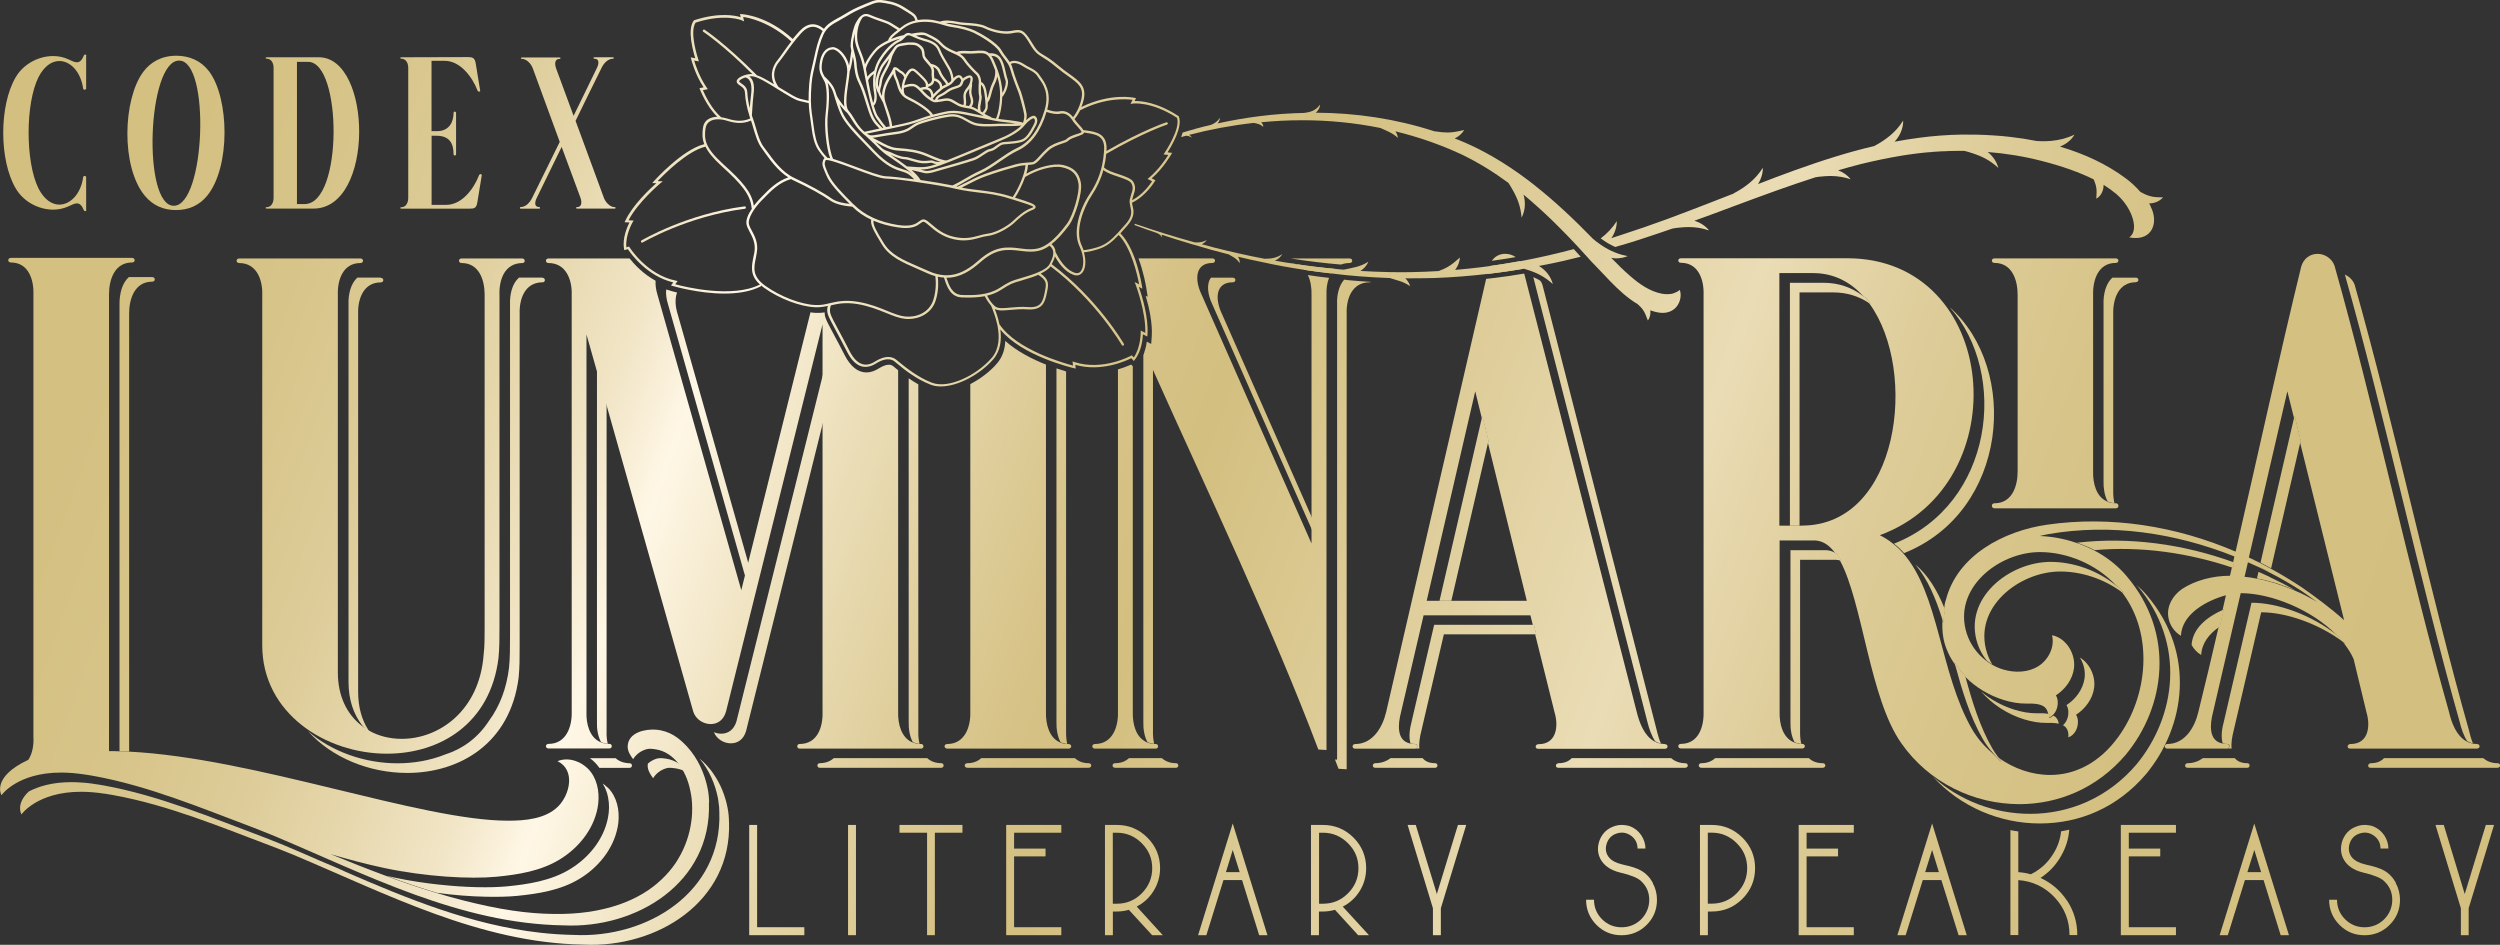 <?xml version="1.0" encoding="UTF-8"?><svg id="Layer_10" xmlns="http://www.w3.org/2000/svg" xmlns:xlink="http://www.w3.org/1999/xlink" viewBox="0 0 407.73 154.09"><rect x="0" y="0" width="407.73" height="154.09" fill="#333333" stroke="none"/><defs><style>.cls-1{fill:url(#Metallic_Gold);}.cls-1,.cls-2,.cls-3,.cls-4,.cls-5,.cls-6,.cls-7,.cls-8,.cls-9,.cls-10,.cls-11,.cls-12,.cls-13,.cls-14,.cls-15,.cls-16,.cls-17,.cls-18,.cls-19,.cls-20,.cls-21,.cls-22,.cls-23,.cls-24,.cls-25,.cls-26,.cls-27,.cls-28,.cls-29,.cls-30,.cls-31,.cls-32,.cls-33,.cls-34,.cls-35,.cls-36,.cls-37,.cls-38,.cls-39,.cls-40,.cls-41,.cls-42,.cls-43,.cls-44,.cls-45,.cls-46,.cls-47,.cls-48,.cls-49,.cls-50,.cls-51,.cls-52,.cls-53,.cls-54,.cls-55,.cls-56,.cls-57,.cls-58,.cls-59,.cls-60{stroke-width:0px;}.cls-2{fill:url(#Metallic_Gold-9);}.cls-3{fill:url(#Metallic_Gold-2);}.cls-4{fill:url(#Metallic_Gold-4);}.cls-5{fill:url(#Metallic_Gold-3);}.cls-6{fill:url(#Metallic_Gold-8);}.cls-7{fill:url(#Metallic_Gold-7);}.cls-8{fill:url(#Metallic_Gold-5);}.cls-9{fill:url(#Metallic_Gold-6);}.cls-10{fill:url(#Metallic_Gold-20);}.cls-11{fill:url(#Metallic_Gold-23);}.cls-12{fill:url(#Metallic_Gold-27);}.cls-13{fill:url(#Metallic_Gold-28);}.cls-14{fill:url(#Metallic_Gold-22);}.cls-15{fill:url(#Metallic_Gold-24);}.cls-16{fill:url(#Metallic_Gold-26);}.cls-17{fill:url(#Metallic_Gold-29);}.cls-18{fill:url(#Metallic_Gold-25);}.cls-19{fill:url(#Metallic_Gold-10);}.cls-20{fill:url(#Metallic_Gold-21);}.cls-21{fill:url(#Metallic_Gold-46);}.cls-22{fill:url(#Metallic_Gold-47);}.cls-23{fill:url(#Metallic_Gold-34);}.cls-24{fill:url(#Metallic_Gold-35);}.cls-25{fill:url(#Metallic_Gold-33);}.cls-26{fill:url(#Metallic_Gold-30);}.cls-27{fill:url(#Metallic_Gold-31);}.cls-28{fill:url(#Metallic_Gold-15);}.cls-29{fill:url(#Metallic_Gold-12);}.cls-30{fill:url(#Metallic_Gold-13);}.cls-31{fill:url(#Metallic_Gold-11);}.cls-32{fill:url(#Metallic_Gold-14);}.cls-33{fill:url(#Metallic_Gold-36);}.cls-34{fill:url(#Metallic_Gold-37);}.cls-35{fill:url(#Metallic_Gold-32);}.cls-36{fill:url(#Metallic_Gold-39);}.cls-37{fill:url(#Metallic_Gold-38);}.cls-38{fill:url(#Metallic_Gold-48);}.cls-39{fill:url(#Metallic_Gold-49);}.cls-40{fill:url(#Metallic_Gold-19);}.cls-41{fill:url(#Metallic_Gold-18);}.cls-42{fill:url(#Metallic_Gold-17);}.cls-43{fill:url(#Metallic_Gold-16);}.cls-44{fill:url(#Metallic_Gold-50);}.cls-45{fill:url(#Metallic_Gold-57);}.cls-46{fill:url(#Metallic_Gold-58);}.cls-47{fill:url(#Metallic_Gold-55);}.cls-48{fill:url(#Metallic_Gold-43);}.cls-49{fill:url(#Metallic_Gold-42);}.cls-50{fill:url(#Metallic_Gold-40);}.cls-51{fill:url(#Metallic_Gold-41);}.cls-52{fill:url(#Metallic_Gold-44);}.cls-53{fill:url(#Metallic_Gold-45);}.cls-54{fill:url(#Metallic_Gold-60);}.cls-55{fill:url(#Metallic_Gold-56);}.cls-56{fill:url(#Metallic_Gold-54);}.cls-57{fill:url(#Metallic_Gold-51);}.cls-58{fill:url(#Metallic_Gold-52);}.cls-59{fill:url(#Metallic_Gold-53);}.cls-60{fill:url(#Metallic_Gold-59);}</style><linearGradient id="Metallic_Gold" x1="-9.09" y1="14.33" x2="389.95" y2="159.98" gradientUnits="userSpaceOnUse"><stop offset="0" stop-color="#d3bf7f"/><stop offset=".09" stop-color="#d4c081"/><stop offset=".15" stop-color="#d7c489"/><stop offset=".2" stop-color="#ddcc98"/><stop offset=".24" stop-color="#e6d7ac"/><stop offset=".28" stop-color="#f1e5c6"/><stop offset=".31" stop-color="#fff7e6"/><stop offset=".37" stop-color="#ecdfba"/><stop offset=".43" stop-color="#decd99"/><stop offset=".47" stop-color="#d6c286"/><stop offset=".5" stop-color="#d3bf7f"/><stop offset=".68" stop-color="#eadcb5"/><stop offset=".7" stop-color="#e6d7ac"/><stop offset=".75" stop-color="#ddcc98"/><stop offset=".81" stop-color="#d7c489"/><stop offset=".88" stop-color="#d4c081"/><stop offset="1" stop-color="#d3bf7f"/></linearGradient><linearGradient id="Metallic_Gold-2" x1="-7.01" y1="8.62" x2="392.04" y2="154.27" xlink:href="#Metallic_Gold"/><linearGradient id="Metallic_Gold-3" x1="-4.74" y1="2.39" x2="394.31" y2="148.05" xlink:href="#Metallic_Gold"/><linearGradient id="Metallic_Gold-4" x1="-2.03" y1="-5.02" x2="397.02" y2="140.63" xlink:href="#Metallic_Gold"/><linearGradient id="Metallic_Gold-5" x1=".47" y1="-11.89" x2="399.52" y2="133.77" xlink:href="#Metallic_Gold"/><linearGradient id="Metallic_Gold-6" x1="-35.2" y1="85.85" x2="363.85" y2="231.5" xlink:href="#Metallic_Gold"/><linearGradient id="Metallic_Gold-7" x1="-33.3" y1="80.66" x2="365.75" y2="226.31" xlink:href="#Metallic_Gold"/><linearGradient id="Metallic_Gold-8" x1="-31.52" y1="75.78" x2="367.53" y2="221.43" xlink:href="#Metallic_Gold"/><linearGradient id="Metallic_Gold-9" x1="-29.82" y1="71.11" x2="369.23" y2="216.76" xlink:href="#Metallic_Gold"/><linearGradient id="Metallic_Gold-10" x1="-28.26" y1="66.85" x2="370.79" y2="212.5" xlink:href="#Metallic_Gold"/><linearGradient id="Metallic_Gold-11" x1="-26.3" y1="61.46" x2="372.75" y2="207.11" xlink:href="#Metallic_Gold"/><linearGradient id="Metallic_Gold-12" x1="-24.31" y1="56.02" x2="374.74" y2="201.67" xlink:href="#Metallic_Gold"/><linearGradient id="Metallic_Gold-13" x1="-21.84" y1="49.26" x2="377.2" y2="194.91" xlink:href="#Metallic_Gold"/><linearGradient id="Metallic_Gold-14" x1="-18.56" y1="40.27" x2="380.49" y2="185.92" xlink:href="#Metallic_Gold"/><linearGradient id="Metallic_Gold-15" x1="-16.86" y1="35.59" x2="382.19" y2="181.24" xlink:href="#Metallic_Gold"/><linearGradient id="Metallic_Gold-16" x1="-14.62" y1="29.48" x2="384.43" y2="175.13" xlink:href="#Metallic_Gold"/><linearGradient id="Metallic_Gold-17" x1="-12.89" y1="24.73" x2="386.16" y2="170.38" xlink:href="#Metallic_Gold"/><linearGradient id="Metallic_Gold-18" x1="-10.65" y1="18.6" x2="388.39" y2="164.26" xlink:href="#Metallic_Gold"/><linearGradient id="Metallic_Gold-19" x1="-8.45" y1="12.55" x2="390.6" y2="158.21" xlink:href="#Metallic_Gold"/><linearGradient id="Metallic_Gold-20" x1="-6.71" y1="7.8" x2="392.34" y2="153.45" xlink:href="#Metallic_Gold"/><linearGradient id="Metallic_Gold-21" x1="-4.32" y1="1.23" x2="394.73" y2="146.89" xlink:href="#Metallic_Gold"/><linearGradient id="Metallic_Gold-22" x1="-2.14" y1="-4.74" x2="396.91" y2="140.92" xlink:href="#Metallic_Gold"/><linearGradient id="Metallic_Gold-23" x1="-42.55" y1="105.99" x2="356.5" y2="251.64" xlink:href="#Metallic_Gold"/><linearGradient id="Metallic_Gold-24" x1="16.81" y1="-56.65" x2="415.86" y2="89.01" xlink:href="#Metallic_Gold"/><linearGradient id="Metallic_Gold-25" x1="-31.84" y1="76.65" x2="367.21" y2="222.3" xlink:href="#Metallic_Gold"/><linearGradient id="Metallic_Gold-26" x1="-29.09" y1="69.1" x2="369.96" y2="214.75" xlink:href="#Metallic_Gold"/><linearGradient id="Metallic_Gold-27" x1="-37.51" y1="92.18" x2="361.54" y2="237.83" xlink:href="#Metallic_Gold"/><linearGradient id="Metallic_Gold-28" x1="-22.14" y1="50.07" x2="376.91" y2="195.72" xlink:href="#Metallic_Gold"/><linearGradient id="Metallic_Gold-29" x1="-18.33" y1="39.64" x2="380.71" y2="185.3" xlink:href="#Metallic_Gold"/><linearGradient id="Metallic_Gold-30" x1="-13.84" y1="27.34" x2="385.2" y2="173" xlink:href="#Metallic_Gold"/><linearGradient id="Metallic_Gold-31" x1="-7.15" y1="9" x2="391.9" y2="154.66" xlink:href="#Metallic_Gold"/><linearGradient id="Metallic_Gold-32" x1="-2.98" y1="-2.43" x2="396.07" y2="143.22" xlink:href="#Metallic_Gold"/><linearGradient id="Metallic_Gold-33" x1="7.99" y1="-32.49" x2="407.04" y2="113.16" xlink:href="#Metallic_Gold"/><linearGradient id="Metallic_Gold-34" x1="-43.12" y1="107.55" x2="355.93" y2="253.2" xlink:href="#Metallic_Gold"/><linearGradient id="Metallic_Gold-35" x1="-31.12" y1="74.66" x2="367.93" y2="220.31" xlink:href="#Metallic_Gold"/><linearGradient id="Metallic_Gold-36" x1="-37.81" y1="93.01" x2="361.24" y2="238.66" xlink:href="#Metallic_Gold"/><linearGradient id="Metallic_Gold-37" x1="-4.91" y1="2.87" x2="394.14" y2="148.53" xlink:href="#Metallic_Gold"/><linearGradient id="Metallic_Gold-38" x1="-29.78" y1="71.01" x2="369.26" y2="216.67" xlink:href="#Metallic_Gold"/><linearGradient id="Metallic_Gold-39" x1="-21.52" y1="48.36" x2="377.53" y2="194.01" xlink:href="#Metallic_Gold"/><linearGradient id="Metallic_Gold-40" x1="-18.12" y1="39.06" x2="380.93" y2="184.71" xlink:href="#Metallic_Gold"/><linearGradient id="Metallic_Gold-41" x1="-13.31" y1="25.89" x2="385.74" y2="171.54" xlink:href="#Metallic_Gold"/><linearGradient id="Metallic_Gold-42" x1="-11.31" y1="20.4" x2="387.74" y2="166.06" xlink:href="#Metallic_Gold"/><linearGradient id="Metallic_Gold-43" x1="-5.02" y1="3.16" x2="394.03" y2="148.81" xlink:href="#Metallic_Gold"/><linearGradient id="Metallic_Gold-44" x1="7.48" y1="-31.08" x2="406.53" y2="114.57" xlink:href="#Metallic_Gold"/><linearGradient id="Metallic_Gold-45" x1="7.74" y1="-31.8" x2="406.79" y2="113.85" xlink:href="#Metallic_Gold"/><linearGradient id="Metallic_Gold-46" x1="8.33" y1="-33.41" x2="407.38" y2="112.24" xlink:href="#Metallic_Gold"/><linearGradient id="Metallic_Gold-47" x1="2.44" y1="-17.27" x2="401.49" y2="128.38" xlink:href="#Metallic_Gold"/><linearGradient id="Metallic_Gold-48" x1="-2.67" y1="-3.29" x2="396.38" y2="142.37" xlink:href="#Metallic_Gold"/><linearGradient id="Metallic_Gold-49" x1="15.86" y1="-54.03" x2="414.91" y2="91.62" xlink:href="#Metallic_Gold"/><linearGradient id="Metallic_Gold-50" x1="6.84" y1="-29.32" x2="405.89" y2="116.33" xlink:href="#Metallic_Gold"/><linearGradient id="Metallic_Gold-51" x1="8.62" y1="-34.2" x2="407.67" y2="111.45" xlink:href="#Metallic_Gold"/><linearGradient id="Metallic_Gold-52" x1="10.04" y1="-38.09" x2="409.09" y2="107.56" xlink:href="#Metallic_Gold"/><linearGradient id="Metallic_Gold-53" x1="21.93" y1="-70.66" x2="420.98" y2="74.99" xlink:href="#Metallic_Gold"/><linearGradient id="Metallic_Gold-54" x1="16.91" y1="-56.91" x2="415.96" y2="88.74" xlink:href="#Metallic_Gold"/><linearGradient id="Metallic_Gold-55" x1="14.6" y1="-50.58" x2="413.65" y2="95.07" xlink:href="#Metallic_Gold"/><linearGradient id="Metallic_Gold-56" x1="14.02" y1="-48.99" x2="413.07" y2="96.66" xlink:href="#Metallic_Gold"/><linearGradient id="Metallic_Gold-57" x1="14.02" y1="-48.99" x2="413.07" y2="96.66" xlink:href="#Metallic_Gold"/><linearGradient id="Metallic_Gold-58" x1="-1.91" y1="-5.35" x2="397.14" y2="140.3" xlink:href="#Metallic_Gold"/><linearGradient id="Metallic_Gold-59" x1="6.01" y1="-27.07" x2="405.06" y2="118.59" xlink:href="#Metallic_Gold"/><linearGradient id="Metallic_Gold-60" x1="4.21" y1="-22.13" x2="403.26" y2="123.52" xlink:href="#Metallic_Gold"/></defs><path class="cls-1" d="M8.68,9.14c.85,0,1.67.18,2.42.51.57.26,1.03.51,1.44.51.44,0,.8-.28,1.13-1.11.05-.1.13-.16.23-.16.13,0,.23.1.15.26v5.33c-.05.1-.15.16-.26.16s-.21-.08-.23-.21c-.39-2.73-2.08-4.48-3.89-4.48-1.21,0-2.47.82-3.4,2.65-2.14,4.32-2.14,13.79,0,18.12.93,1.83,2.19,2.65,3.4,2.65,1.8,0,3.5-1.72,3.89-4.45.02-.15.13-.23.23-.23s.21.05.26.16v5.33c.08.15-.03.26-.15.26-.1,0-.18-.05-.23-.16-.33-.82-.69-1.11-1.13-1.11-.41,0-.87.26-1.44.51-.75.33-1.57.51-2.42.51-2.32,0-4.81-1.23-6.12-3.47C-.15,26.12-.15,17.22,2.55,12.61c1.31-2.24,3.81-3.47,6.12-3.47Z"/><path class="cls-3" d="M23.63,31.94c-3.94-4.73-3.58-15.75-.28-20.2,1.16-1.57,2.93-2.65,5.4-2.65,2.19,0,4.07.85,5.35,2.55,3.29,4.35,3.53,15.57-.31,20.28-1.31,1.6-3.04,2.34-5.09,2.34s-3.76-.75-5.07-2.32ZM29.21,9.88c-5.17,0-6.02,23.68-.87,23.68s6.02-23.68.87-23.68Z"/><path class="cls-5" d="M43.46,34.02c-.18,0-.18-.23,0-.23.88,0,1.18-.85,1.16-1.62V11.17c.03-.75-.28-1.6-1.16-1.6-.18,0-.18-.23,0-.23h8.54c8.72,0,9.11,24.68-.88,24.68h-7.67ZM48.43,10.09v23.19h1.26c6.28,0,6.1-23.19.57-23.19h-1.83Z"/><path class="cls-4" d="M70.4,21.39h.87c2.08,0,2.7-1.62,2.7-2.96,0-.15.1-.23.2-.23s.21.08.21.21v6.72c0,.15-.1.23-.21.23s-.2-.08-.2-.23c0-1.75-.67-2.99-2.78-2.99h-.8v11.27h2.39c2.55,0,4.5-2.63,5.33-4.79.05-.15.18-.23.28-.23s.18.08.18.21l-.72,4.4c-.15.98-.54,1.03-1.34,1.03h-11.09c-.18,0-.18-.23,0-.23.88,0,1.18-.85,1.16-1.62V11.17c.03-.75-.28-1.6-1.16-1.6-.18,0-.18-.23,0-.23,3.6,0,7.23-.03,10.83-.03.8,0,1.18.08,1.34,1.05l.72,4.4c.03.13-.05.18-.16.18s-.23-.05-.28-.21c-.85-2.19-2.81-4.81-5.33-4.81h-2.16v11.45Z"/><path class="cls-8" d="M98.45,32.17c.26.77,1,1.62,1.83,1.62.16,0,.16.23,0,.23h-6.18c-.18,0-.21-.23-.03-.23.87,0,.85-.85.57-1.62l-3.04-8.21-4.01,8.21c-.39.77-.51,1.6.36,1.6.18.03.18.26,0,.26h-3.04c-.16,0-.18-.23,0-.26.9,0,1.57-.82,1.93-1.6,1.08-2.21,3.17-6.38,4.45-9.03-1.44-3.96-2.91-7.95-4.37-11.92-.26-.77-1-1.62-1.83-1.62-.18,0-.18-.23,0-.23h6.18c.18,0,.2.23.02.23-.87,0-.85.85-.57,1.62l2.83,7.67,3.76-7.72c.39-.75.49-1.6-.39-1.6-.18,0-.18-.23,0-.23h3.04c.18,0,.21.23.03.23-.9,0-1.6.85-1.93,1.6-1.03,2.08-2.91,5.89-4.19,8.54,1.52,4.14,3.04,8.31,4.58,12.45Z"/><path class="cls-9" d="M123.48,151.22v-16.68h-1.29v17.98h8.99v-1.3h-7.7Z"/><path class="cls-7" d="M138.31,134.54v17.98h1.29v-17.98h-1.29Z"/><path class="cls-6" d="M146.7,134.54v1.27h4.5v16.71h1.27v-16.71h4.5v-1.27h-10.28Z"/><path class="cls-2" d="M173.09,135.81v-1.27h-8.99v17.98h8.99v-1.3h-7.7v-11.55h5.13v-1.27h-5.13v-2.59h7.7Z"/><path class="cls-19" d="M185.38,147.86c1.15-.6,2.07-1.44,2.75-2.54.71-1.15,1.07-2.39,1.07-3.72,0-1.95-.69-3.61-2.07-4.99-1.38-1.38-3.04-2.07-4.99-2.07h-1.93v17.98h1.29v-3.86h.64c.67,0,1.33-.09,1.96-.28l3.8,4.14h1.74l-4.25-4.66ZM182.13,147.39h-.64v-11.58h.64c1.58,0,2.95.58,4.08,1.71,1.13,1.13,1.71,2.49,1.71,4.08s-.58,2.95-1.71,4.1c-1.13,1.13-2.49,1.69-4.08,1.69Z"/><path class="cls-31" d="M201.05,134.3l-5.65,18.22h1.35l2.79-8.99h3.03l2.79,8.99h1.35l-5.66-18.22ZM199.94,142.24l1.11-3.62,1.13,3.62h-2.24Z"/><path class="cls-29" d="M219,147.86c1.16-.6,2.07-1.44,2.76-2.54.71-1.15,1.05-2.39,1.05-3.72,0-1.95-.69-3.61-2.06-4.99-1.38-1.38-3.06-2.07-5.01-2.07h-1.93v17.98h1.3v-3.86h.63c.67,0,1.33-.09,1.98-.28l3.78,4.14h1.76l-4.27-4.66ZM215.76,147.39h-.63v-11.58h.63c1.6,0,2.95.58,4.08,1.71,1.15,1.13,1.71,2.49,1.71,4.08s-.56,2.95-1.71,4.1c-1.13,1.13-2.48,1.69-4.08,1.69Z"/><path class="cls-30" d="M237.78,134.54l-3.44,11.27-3.44-11.27h-1.33l4.13,13.59v4.39h1.29v-4.39l4.14-13.59h-1.35Z"/><path class="cls-32" d="M269.56,143.97c-.49-.88-1.15-1.57-1.98-2.02-.58-.33-1.51-.64-2.78-.91-.13-.03-.24-.06-.33-.09-.91-.22-1.57-.56-1.98-1.02-.58-.67-.74-1.46-.45-2.34.27-.83.82-1.4,1.65-1.66.83-.27,1.6-.14,2.31.36.71.52,1.07,1.22,1.07,2.1h1.29c0-.77-.24-1.49-.69-2.18-.46-.67-1.05-1.15-1.79-1.44-.25-.09-.52-.16-.82-.19-.69-.11-1.38-.02-2.06.27-.67.27-1.22.69-1.62,1.26-.41.56-.64,1.19-.74,1.9-.08.72.03,1.4.33,1.99.58,1.16,1.69,1.93,3.31,2.32,1.69.39,2.82.85,3.37,1.38.89.83,1.33,1.85,1.33,3.04s-.44,2.31-1.32,3.19c-.88.86-1.95,1.3-3.2,1.3s-2.29-.44-3.17-1.3c-.88-.88-1.32-1.95-1.32-3.19h-1.29c0,1.6.57,2.97,1.69,4.1,1.13,1.13,2.49,1.69,4.08,1.69s2.98-.56,4.11-1.69c1.13-1.13,1.68-2.49,1.68-4.1,0-.97-.24-1.9-.71-2.76Z"/><path class="cls-28" d="M284.17,136.61c-1.38-1.38-3.06-2.07-5.01-2.07h-1.91v17.98h1.29v-3.86h.63c1.95,0,3.62-.69,5.01-2.07,1.37-1.38,2.06-3.04,2.06-4.99s-.69-3.61-2.06-4.99ZM283.24,145.69c-1.13,1.13-2.48,1.69-4.08,1.69h-.63v-11.58h.63c1.6,0,2.95.58,4.08,1.71,1.15,1.13,1.71,2.49,1.71,4.08s-.56,2.95-1.71,4.1Z"/><path class="cls-43" d="M302.34,135.81v-1.27h-8.99v17.98h8.99v-1.3h-7.7v-11.55h5.13v-1.27h-5.13v-2.59h7.7Z"/><path class="cls-42" d="M315.11,134.3l-5.66,18.22h1.35l2.79-8.99h3.03l2.81,8.99h1.33l-5.65-18.22ZM313.98,142.24l1.13-3.62,1.11,3.62h-2.24Z"/><path class="cls-41" d="M337.12,146.9c-1.1-1.66-2.54-2.9-4.33-3.72,1.44-.94,2.57-2.15,3.4-3.66.75-1.32,1.18-2.71,1.29-4.21-.44.11-.89.19-1.33.27-.14,1.33-.58,2.59-1.33,3.75-.89,1.43-2.1,2.51-3.61,3.26-.67-.19-1.35-.3-2.04-.35v-6.64c-.44-.05-.86-.13-1.29-.22v17.12h1.29v-8.96c2.32.16,4.3,1.1,5.92,2.81,1.62,1.73,2.43,3.78,2.43,6.15h1.27c0-2.06-.56-3.92-1.66-5.62Z"/><path class="cls-40" d="M354.88,135.81v-1.27h-8.99v17.98h8.99v-1.3h-7.69v-11.55h5.13v-1.27h-5.13v-2.59h7.69Z"/><path class="cls-10" d="M367.66,134.3l-5.65,18.22h1.33l2.79-8.99h3.04l2.79,8.99h1.35l-5.66-18.22ZM366.53,142.24l1.13-3.62,1.11,3.62h-2.24Z"/><path class="cls-20" d="M390.75,143.97c-.49-.88-1.15-1.57-1.98-2.02-.6-.33-1.52-.64-2.78-.91-.13-.03-.24-.06-.35-.09-.89-.22-1.55-.56-1.98-1.02-.58-.67-.72-1.46-.46-2.34.27-.83.82-1.4,1.66-1.66.83-.27,1.6-.14,2.31.36.71.52,1.07,1.22,1.07,2.1h1.29c0-.77-.24-1.49-.69-2.18-.47-.67-1.07-1.15-1.79-1.44-.25-.09-.53-.16-.82-.19-.71-.11-1.38-.02-2.06.27-.69.27-1.22.69-1.63,1.26-.39.56-.64,1.19-.72,1.9-.08.72.03,1.4.33,1.99.58,1.16,1.68,1.93,3.31,2.32,1.69.39,2.82.85,3.37,1.38.89.83,1.33,1.85,1.33,3.04s-.44,2.31-1.32,3.19c-.89.86-1.96,1.3-3.2,1.3s-2.29-.44-3.17-1.3c-.88-.88-1.32-1.95-1.32-3.19h-1.29c0,1.6.57,2.97,1.69,4.1,1.13,1.13,2.48,1.69,4.08,1.69s2.97-.56,4.1-1.69c1.13-1.13,1.69-2.49,1.69-4.1,0-.97-.24-1.9-.71-2.76Z"/><path class="cls-14" d="M405.42,134.54l-3.44,11.27-3.42-11.27h-1.35l4.14,13.59v4.39h1.27v-4.39l4.14-13.59h-1.35Z"/><path class="cls-11" d="M56.07,142.13h-.02c-1.43-.63-2.84-1.24-4.25-1.85"/><path class="cls-15" d="M348.34,46.03c-2.84,0-3.75,2.75-3.69,5.18v28.84c-.02.67.05,1.37.2,2.02-.49-.05-.78-.13-1.1-.28l-.02-.02c-.5-.96-.69-2.15-.66-3.3v-28.84c-.05-1.62.35-3.36,1.44-4.35h3.81c.58,0,.58.74,0,.74Z"/><path class="cls-18" d="M102.71,125.23h-4.97s-.06-.09-.09-.14c-.41-.56-.89-1.04-1.44-1.43h4.19c.44.39,1,.67,1.71.77.19.03.38.05.58.05.49,0,.5.72.03.75Z"/><path class="cls-16" d="M24.81,45.19h-3.8c-1.11.99-1.52,2.75-1.52,4.36v72.98c.47,0,.93.02,1.41.05h.16V51.12c0-2.42.93-5.18,3.75-5.18.58,0,.58-.75,0-.75ZM17,129.42c-.17-.02-.35-.05-.52-.06.17.02.33.05.5.08h.03l-.02-.02Z"/><path class="cls-12" d="M100.72,134.96c-.69,3.51-3.15,6.53-6.23,8.38-3.06,1.85-6.68,2.43-10.26,2.78-1.38.13-3.08.17-4.96.13-2.45-.05-5.19-.25-8.02-.64-2.76-.82-5.51-1.76-8.22-2.78.44.11.88.2,1.32.3,2.45.52,4.99.91,7.41,1.16h.03c4.24.46,8.16.52,10.87.27,3.58-.35,7.2-.93,10.26-2.78,3.08-1.85,5.54-4.86,6.23-8.38.22-1.1.25-2.26.02-3.36v-.02c-.16-.8-.44-1.55-.88-2.23.27.17.5.36.72.58h.02c.24.2.44.44.63.69,1.22,1.65,1.46,3.88,1.07,5.9Z"/><path class="cls-13" d="M62.08,45.28h-3.8c-1.1.99-1.49,2.75-1.44,4.35v61.6c0,2.93.85,5.29,2.21,7.05.09.13.2.25.33.38l.02.02c.36.45.82.88,1.29,1.24-.2-.24-.39-.5-.57-.78-.02-.05-.05-.09-.08-.14-1.04-1.63-1.63-3.69-1.63-6.18v-61.6c-.08-2.42.85-5.16,3.67-5.16.58,0,.58-.75,0-.75ZM88.42,45.28h-3.78c-1.13.99-1.51,2.75-1.46,4.35v54.1c0,1.99,0,3.5-.16,5.16-.42,3.5-1.58,6.37-3.26,8.65-1.79,2.79-4.36,4.63-7.11,5.49-.02,0-.03,0-.05.02-2.42.97-5.08,1.44-7.77,1.44-5.3,0-10.7-1.85-14.61-5.26,3.91,4.39,10.1,6.83,16.18,6.83,8.6,0,16.85-4.83,18.19-15.6.16-1.66.16-3.17.16-5.16v-54.1c-.08-2.42.83-5.16,3.75-5.16.5,0,.5-.75-.08-.75Z"/><path class="cls-17" d="M149.77,119.22v-56.53c-.56-.31-1.08-.66-1.57-.99v55.95c-.03,1.18.14,2.42.67,3.39.33.14.69.24,1.1.27-.17-.67-.22-1.4-.2-2.09ZM153.52,124.47c-.97,0-1.73-.31-2.29-.82h-15.25c-.57.5-1.32.82-2.29.82-.5,0-.5.75,0,.75h19.83c.5,0,.5-.75,0-.75ZM134.14,61.38l-14.03,56.27c-.42,1.41-1.41,2.01-2.49,2.01-.41,0-.82-.09-1.19-.25.46,1.15,1.65,1.82,2.76,1.82s2.07-.6,2.49-2.01l12.46-49.97.16-.63v-7.86l-.16.63ZM122.01,91.74v-.02l-11.5-40.53c-.38-1.21-.46-2.49-.09-3.48-.46-.11-.72-.19-.77-.2l-1-.3c-.08.77.05,1.62.3,2.42l12.54,44.22.08.3.53-2.1-.08-.3ZM98.93,119.22v-53.58l-1.57-5.54v57.55c-.05,1.18.14,2.4.66,3.37.33.16.69.25,1.1.28-.17-.67-.22-1.4-.19-2.09Z"/><path class="cls-26" d="M173.87,119.22v-58.64c-.44-.13-.97-.3-1.57-.5v57.57c-.03,1.18.14,2.42.66,3.39.31.16.67.25,1.1.28-.16-.67-.2-1.4-.19-2.1ZM177.54,124.47c-.94,0-1.68-.31-2.23-.82h-15.28c-.56.5-1.3.82-2.24.82-.6,0-.6.75,0,.75h19.75c.58,0,.58-.75,0-.75Z"/><path class="cls-27" d="M188.04,119.22v-59.23c-.42-.96-.86-1.93-1.29-2.89-.02.08-.03.14-.06.2-.06.2-.14.42-.22.63v59.72c-.03,1.18.14,2.4.66,3.37.33.16.69.25,1.11.28-.17-.67-.22-1.4-.2-2.09ZM191.79,124.47c-.97,0-1.73-.31-2.29-.82h-5.38c-.56.52-1.3.82-2.24.82-.58,0-.58.75,0,.75h9.92c.5,0,.5-.75,0-.75ZM213.93,84.34l-14.64-33.14c-1.16-2.42-1.08-5.16,1.76-5.16.58,0,.58-.75,0-.75h-3.55c-.77,1-.55,2.75.22,4.35l16.21,36.68.16.36v-1.98l-.16-.36ZM219.66,45.66l-.44-.05c-.89,1.02-1.21,2.57-1.15,4.02v74.26l-.35-.02c.2.5.39,1,.58,1.51l1.33.08V51.2c-.09-2.42.83-5.16,3.75-5.16.09,0,.19-.03.25-.06-1.33-.08-2.68-.19-3.99-.31Z"/><path class="cls-35" d="M234.06,124.47c-.97,0-1.63-.31-2.04-.82h-5.24c-.69.52-1.51.82-2.48.82-.5,0-.58.75,0,.75h9.76c.5,0,.5-.75,0-.75ZM241.75,67.86l-.08.33-6.9,29.8h1.93l5.98-25.76.08-.33-1-4.03ZM250.14,101.9h-16.24l-3.67,15.75c-.33,1.24-.49,2.56-.2,3.56t.02.03c.22.08.46.09.72.09.5,0,.5.75,0,.75h.71c-.08-.88.08-1.9.33-2.87l3.67-15.75h15.06l-.39-1.57ZM274.83,124.47c-.91,0-1.66-.3-2.28-.82h-16.22c-.47.5-1.16.82-2.1.82-.58,0-.66.75-.08.75h20.68c.58,0,.58-.75,0-.75ZM270.23,119.22l-18.67-72.77c-.08-.25-.2-.47-.36-.67-.35-.22-.72-.41-1.13-.58l18.59,72.46c.27,1.11.67,2.29,1.29,3.25.28.16.6.28.94.35-.3-.64-.5-1.35-.66-2.02Z"/><path class="cls-25" d="M407.29,124.47c-.93,0-1.68-.31-2.29-.82h-16.19c-.47.5-1.15.82-2.1.82-.58,0-.67.75-.09.75h20.68c.6,0,.6-.75,0-.75ZM372.86,95.46c-.31-.17-.63-.35-.94-.49-.61-.31-1.22-.61-1.85-.91v-.02c-.58-.27-1.15-.53-1.73-.78l-.25,1.08c2.09.38,4.2,1.04,6.24,1.93-.49-.28-.99-.56-1.47-.82ZM381.95,104.28s-.03-.05-.05-.06c-.25-.22-.5-.42-.75-.63,0-.02-.02-.03-.03-.03-4.03-3.2-9.57-5.26-13.92-5.26l-4.5,19.35c-.35,1.26-.5,2.57-.2,3.56t.02.03c.22.08.46.09.72.09.49,0,.49.75,0,.75h.71c-.09-.88.08-1.88.33-2.87l4.5-19.35c4.17,0,9.48,1.91,13.46,4.91.13.09.24.19.36.28-.19-.27-.41-.53-.64-.78ZM368.5,92.48v.02c.55.25,1.1.52,1.65.8-.55-.28-1.1-.56-1.65-.82ZM374.21,67.86l-.08.33-5.46,23.58c.58.3,1.16.6,1.73.91l4.74-20.46.08-.33-1-4.03ZM366.52,124.47c-.97,0-1.63-.31-2.04-.82h-5.21c-.69.5-1.52.82-2.49.82-.5,0-.58.75,0,.75h9.74c.49,0,.49-.75,0-.75ZM362.5,99.48c-2.49,1.1-4.91,2.98-5.07,5.71.38.67.91,1.26,1.57,1.63.09-1.91,1.29-3.42,2.84-4.5.06-.05.13-.09.19-.14.22-.93.44-1.85.64-2.78-.06.03-.11.05-.17.08ZM297.25,124.47c-.96,0-1.69-.31-2.24-.82h-15.28c-.55.5-1.29.82-2.24.82-.58,0-.58.75,0,.75h19.77c.58,0,.58-.75,0-.75ZM299.59,90.33c-.09-.06-.19-.13-.28-.16-.45-.27-.94-.41-1.46-.44h-5.84v27.91c-.03,1.19.14,2.42.66,3.39.31.16.67.25,1.1.28-.16-.67-.2-1.4-.19-2.1v-27.91h5.84c.24.02.47.05.69.11.06.02.13.03.19.05-.24-.41-.47-.78-.71-1.13ZM304.37,48.67c-.17-.16-.36-.3-.55-.42-1.79-1.35-3.92-2.13-6.39-2.13h-5.51v39.62h1.57v-38.05h5.51c2.18,0,4.11.61,5.76,1.69.11.06.2.13.31.2-.22-.31-.46-.61-.71-.91ZM317.99,50.12c9.63,10.81,7.15,32.15-9.1,38.55.6.45,1.15.97,1.65,1.54,16.99-6.78,18.88-29.95,7.45-40.09ZM326.04,123.66c-.08-.08-.13-.16-.19-.24-.35-.44-.64-.91-.93-1.38-2.01-3.5-3.26-7.55-4.36-11.61-.03-.06-.05-.14-.06-.2-.66-.67-1.24-1.41-1.74-2.21.03.13.06.24.09.36,1.15,4.21,2.42,8.47,4.5,12.1.46.8,1,1.57,1.65,2.28.13.16.25.3.41.45.16.17.33.35.5.5l.05.05c.17.19.36.36.55.52-.17-.2-.33-.41-.47-.61ZM317.1,99.13c-1.16-2.84-2.62-5.3-4.74-7.08,2.06,2.42,3.37,5.6,4.47,9.1.05.13.08.27.13.39.02-.72.11-1.43.25-2.15-.03-.09-.08-.19-.11-.27ZM335.25,116.94c-.11-.09-.24-.17-.36-.24-.2.19-.44.33-.71.41v-.06c.03-.2.05-.39.02-.6-.05-.02-.11-.02-.16-.03-.66-.13-1.35-.09-1.8-.09-1.25.02-2.49-.22-3.69-.58-2.01-.63-3.91-1.65-5.49-3.01,1.85,2.13,4.35,3.75,7.06,4.58,1.19.36,2.43.6,3.69.58.49,0,1.26-.03,1.96.13-.06-.42-.22-.8-.52-1.08ZM339.2,107.23c.63.97.93,2.2.78,3.36-.24,1.8-1.41,3.4-2.95,4.41.24.38.33.85.3,1.32-.02.74-.33,1.49-.88,1.96.13.06.25.14.36.24.45.42.61,1.13.5,1.74.97-.31,1.55-1.37,1.58-2.37.03-.47-.06-.94-.3-1.32,1.54-1,2.71-2.6,2.95-4.41.24-1.93-.74-3.99-2.35-4.93ZM345.79,96.06s-.06-.08-.09-.11c-.19-.17-.39-.33-.6-.47-3.06-2.49-6.97-3.84-10.67-3.84-6.75,0-14.33,5.98-11.91,13.34.33.99.83,1.91,1.47,2.73.3.24.6.44.93.64-.35-.56-.63-1.18-.83-1.8-2.42-7.36,5.16-13.34,11.91-13.34,3.44,0,7.05,1.16,10.01,3.33.13.08.25.16.36.25-.19-.24-.38-.49-.58-.72ZM350.17,97.13c-.53-.64-1.13-1.22-1.76-1.77.06.06.13.14.19.2,8,9.41,6.26,21.35-.16,29.11-4.68,5.49-11,8.06-17.34,8.06-5.77,0-11.5-2.12-15.86-6.07,4.52,4.96,10.94,7.64,17.43,7.64s12.66-2.57,17.34-8.06c6.42-7.75,8.16-19.69.16-29.11ZM364.23,91.68c-8.14-2.93-16.87-4.16-25.51-3.17,1,.33,1.96.74,2.89,1.21h.02c7.53-.66,15.17.42,22.41,2.84.05.02.09.03.14.05.08-.3.14-.58.2-.88-.05-.02-.09-.03-.14-.05ZM402.7,119.22c-6.42-22.67-12.25-50.08-18.67-72.76-.28-.78-.89-1.38-1.62-1.68.02.03.03.08.05.11,6.42,22.67,12.25,50.08,18.67,72.76.27,1.11.64,2.29,1.25,3.23.28.17.6.28.94.36-.27-.66-.47-1.35-.63-2.02Z"/><path class="cls-23" d="M17.01,129.44h-.03c-.17-.03-.33-.06-.5-.08.17.02.35.05.52.06l.02.02Z"/><path class="cls-24" d="M111.57,125.73c-.41-.2-.86-.33-1.32-.41-.24-.03-.47-.06-.69-.08-.3-.03-.58-.03-.89.06-.88.25-1.68.83-2.15,1.62-.45-.6-.89-1.29-.89-2.04,0-.11.02-.22.03-.33.42-.39.91-.66,1.44-.82.08-.03.17-.05.25-.05.45-.08.86,0,1.33.06.71.11,1.37.38,1.96.75.09.06.19.11.27.19.25.33.47.67.66,1.04Z"/><path class="cls-33" d="M118.9,134.05c.46,13.05-11.77,20.59-23.72,20.01-16.9-.27-32.21-8.3-47.35-14.66-.96-.38-1.91-.75-2.87-1.15-.08-.03-.16-.06-.24-.09-8.57-3.22-17.18-6.84-26.16-8.47-.2-.05-.42-.08-.63-.11-.27-.03-.53-.09-.8-.13-.03-.02-.08-.02-.11-.02h-.02l-.02-.02c-.17-.02-.35-.05-.52-.06.17.02.33.05.5.08-1.26-.19-2.51-.3-3.75-.3-7.15,0-9.71,3.69-9.71,3.69,0,0-1-1.68,1.19-3.73,0-.02.02-.02.03-.02,1.54-.8,3.78-1.51,6.92-1.51.52,0,1.02.02,1.54.06.56.03,1.15.08,1.71.16.17.02.36.05.53.08.52.06,1.04.17,1.55.25,8.97,1.63,17.59,5.26,26.16,8.47.08.03.16.06.24.09.96.39,1.91.77,2.87,1.15,1.79.75,3.58,1.52,5.38,2.31.09.05.2.09.31.14,1.74.71,4.6,1.96,4.27,1.85,10.25,4.46,20.73,8.74,31.84,9.99.05,0,.11.02.16.02,1.79.2,3.58.31,5.4.35,11.96.58,24.18-6.95,23.72-20.01,0-.6-.05-1.21-.16-1.8v-.06c-.02-.13-.03-.27-.06-.39-.45-2.35-1.46-4.66-3.01-6.5.44.35.85.74,1.22,1.16.36.39.71.82,1.02,1.27v.02c1.18,1.66,1.96,3.62,2.34,5.62.14.75.22,1.51.22,2.26Z"/><path class="cls-34" d="M325.96,123.75l-.05-.05c-.08-.09-.16-.19-.22-.28-.09-.06-.19-.14-.28-.22-.19-.14-.38-.3-.57-.45.44.53.96,1.05,1.51,1.52-.14-.17-.28-.35-.39-.52Z"/><path class="cls-37" d="M115.62,130.91c.46,13.05-11.77,20.59-23.72,20.01-16.9-.27-32.21-8.3-47.35-14.66-1.04-.41-2.07-.82-3.11-1.24-8.57-3.22-17.18-6.84-26.16-8.47-.52-.08-1.04-.19-1.55-.25-1.26-.19-2.53-.3-3.78-.3-7.15,0-9.71,3.69-9.71,3.69,0,0-1.74-2.92,4.38-5.77.66-.99.91-2.42.83-3.75V47.99c.08-2.42-.83-5.18-3.67-5.18-.58,0-.58-.75,0-.75h19.75c.58,0,.58.75,0,.75-2.82,0-3.75,2.76-3.75,5.18v74.51c.52,0,1.04,0,1.57.03.52,0,1.04.02,1.57.05,20.62,1,47.62,11.27,61.96,11.27,2.76,0,6.1-.28,8.16-2.34,1.91-1.93,2.84-5.93-.11-7.37,1-.41,2.12-.36,3.14.05.61.22,1.19.6,1.68,1.05.24.2.44.44.63.69,1.22,1.65,1.46,3.88,1.07,5.9-.69,3.51-3.15,6.53-6.23,8.38-3.06,1.85-6.68,2.43-10.26,2.78-4.28.41-11.58,0-18.31-1.43-2.95-.63-5.85-1.4-8.74-2.26,2.98,1.22,5.98,2.42,8.99,3.53,2.71,1.02,5.46,1.96,8.22,2.78,1.54.47,3.09.91,4.66,1.3,2.57.64,5.18,1.22,7.81,1.6,2.24.33,4.5.53,6.78.55,1.93.03,3.86-.08,5.77-.36,1.63-.25,3.25-.63,4.8-1.16,1.37-.47,2.68-1.07,3.91-1.8,1.1-.66,2.13-1.43,3.06-2.32.86-.8,1.63-1.71,2.29-2.68.61-.93,1.13-1.9,1.54-2.93.39-.97.69-1.99.88-3.03.19-.99.28-1.98.27-2.98,0-.96-.09-1.9-.3-2.82-.17-.85-.42-1.69-.78-2.49-.11-.25-.24-.49-.36-.72-.19-.36-.41-.71-.66-1.04-.06-.11-.14-.2-.22-.3-.46-.56-1-1.08-1.62-1.46-.6-.38-1.26-.64-1.96-.75-.55-.08-1.02-.17-1.58-.02-.88.25-1.68.83-2.15,1.62-.45-.6-.89-1.29-.89-2.04.03-2.39,2.97-2.9,4.58-2.78,2.32.19,3.81,1.37,5.12,2.78,1.74,1.9,2.87,4.38,3.36,6.9.14.75.22,1.51.22,2.26Z"/><path class="cls-36" d="M85.13,42.15h-9.84c-.58,0-.58.75,0,.75,2.84,0,3.75,2.75,3.75,5.16v54.51c0,1.43,0,2.84-.16,4.17-.67,9.16-7.26,13.76-13.35,13.76-1.93,0-3.81-.45-5.41-1.38-.08-.05-.16-.09-.24-.14-.17-.09-.33-.2-.49-.31l-.02-.02c-.17-.13-.33-.25-.49-.38-2.26-1.79-3.78-4.68-3.78-8.61v-61.6c-.08-2.42.85-5.16,3.67-5.16.58,0,.58-.75,0-.75h-19.75c-.58,0-.58.75,0,.75,2.84,0,3.83,2.75,3.75,5.16v57.18c0,11.09,10.34,17.68,20.34,17.68,8.6,0,16.85-4.83,18.19-15.6.16-1.66.16-3.17.16-5.16v-54.1c-.08-2.42.83-5.16,3.75-5.16.5,0,.5-.75-.08-.75Z"/><path class="cls-50" d="M150.23,122.09h-19.83c-.5,0-.5-.75,0-.75,2.92,0,3.83-2.76,3.75-5.26v-63.19l-15.75,63.19c-.42,1.41-1.41,2.01-2.49,2.01-1.18,0-2.43-.75-2.84-2.01l-14.12-49.9-.16-.55-1.41-4.99-.16-.55-1.57-5.54v61.52c-.08,1.99.5,4.16,2.23,4.94.33.16.69.25,1.1.28.14.03.28.03.42.03.5,0,.5.75,0,.75h-9.93c-.58,0-.58-.75,0-.75,2.84,0,3.84-2.76,3.77-5.26V48.06c.08-2.42-.93-5.16-3.77-5.16-.58,0-.58-.75,0-.75h13.21c.8,1,2.23,2.53,4.24,3.64-.05.72.08,1.52.31,2.28l13.67,48.19.52-2.1.08-.3.45-1.8.08-.3v-.02l10.15-40.8c.33.05.64.08.94.09h.27c.39,0,.75-.03,1.1-.08,0,.27.03.56.14.86.17.55.66,1.43,1.38,2.78.5.93,1.11,2.07,1.74,3.31.96,1.88,2.17,2.84,3.56,2.84.66,0,1.33-.22,2.02-.66.63-.39,1.19-.6,1.63-.6.27,0,.49.08.69.22.11.09.25.2.42.35.13.09.25.22.41.33v55.7c-.06,2.01.52,4.17,2.24,4.96.33.14.69.24,1.1.27.13.03.27.03.41.03.5,0,.5.75,0,.75Z"/><path class="cls-51" d="M174.25,122.09h-19.75c-.6,0-.6-.75,0-.75,2.82,0,3.83-2.76,3.75-5.26v-53.44c1.63-.85,3.19-2.01,4.33-3.34.86-.99,1.32-2.23,1.37-3.7,1.9,1.71,4.46,3,6.64,3.86v56.63c-.06,2.01.52,4.19,2.23,4.96.31.16.67.25,1.1.28.05,0,.09.02.16,0,.06.02.13.02.19.02.58,0,.58.75,0,.75Z"/><path class="cls-49" d="M188.5,122.09h-9.92c-.58,0-.58-.75,0-.75,2.84,0,3.83-2.76,3.75-5.26v-55.84c.94-.27,1.68-.58,2.15-.78l.27.27v56.36c-.06,1.99.5,4.16,2.23,4.94.33.16.69.25,1.11.28.13.03.27.03.41.03.5,0,.5.75,0,.75Z"/><path class="cls-48" d="M216.75,45.33c-.33.83-.44,1.8-.41,2.73v74.26l-1.33-.08c-7.5-19.88-17.89-41.67-26.97-61.92-.05-.11-.11-.24-.16-.35-.39-.89-.8-1.79-1.19-2.68.03-.06.05-.13.06-.2.14-.49.24-.96.28-1.37l.72.38.09-1.18c.16-2.23-.47-4.93-.99-6.68l.33.16-.24-1.51c-.03-.16-.39-2.4-1.26-4.75h12.05c.58,0,.58.75,0,.75-2.84,0-2.92,2.75-1.76,5.16l17.93,40.59v-40.59c.03-1.1-.14-2.24-.6-3.19,1.08.17,2.21.33,3.42.45Z"/><path class="cls-52" d="M209.98,42.87c.09.02.2.03.3.03h-.11c-.08,0-.14-.02-.19-.03Z"/><path class="cls-53" d="M211.33,43.07c2.1.33,4.2.58,6.32.77-.22.22-.39.47-.55.74-1.27-.14-2.54-.3-3.8-.49-.19-.03-.36-.06-.55-.09-.38-.42-.85-.75-1.43-.93Z"/><path class="cls-21" d="M220.1,42.9c-.52,0-.99.09-1.38.25-2.65-.22-5.41-.55-8.24-1h9.62c.58,0,.58.75,0,.75Z"/><path class="cls-22" d="M241.75,67.86l-.08.33.93,3.7.08.33.08-.33-1-4.03ZM250.14,101.9h-.16l.39,1.57h.16l-.39-1.57ZM245.52,41.39c-.86,0-1.68.36-2.21,1.15,1.32-.19,2.62-.39,3.89-.61-.5-.35-1.1-.53-1.68-.53ZM248.26,43.31c-.09-.25-.22-.49-.39-.71-1.66.3-3.33.56-4.99.8-.02.02-.02.05-.03.08l-.28,1.19c.24-.02.49-.05.72-.08,1.71-.22,3.42-.45,5.12-.75l-.14-.53Z"/><path class="cls-38" d="M271.53,121.34c-.28,0-.55-.03-.8-.09-.35-.06-.66-.19-.94-.35-1.58-.88-2.4-2.92-2.86-4.82l-18.33-71.42s-.08-.02-.11-.03c-1.58.27-3.26.52-5.12.74-.33.05-.66.08-.99.11l-16.3,70.61c-.58,2.49-2.17,5.26-5.08,5.26-.5,0-.58.75,0,.75h9.76c.5,0,.5-.75,0-.75-.27,0-.5-.02-.72-.09-.06,0-.13-.02-.17-.03-2.01-.5-1.95-2.92-1.36-5.13l3.67-15.75h17.42l.39,1.57h.16l.39,1.57h-.16l3.14,12.62c.75,2.49.25,5.26-2.59,5.26-.58,0-.66.75-.08.75h20.68c.58,0,.58-.75,0-.75ZM232.68,97.99l7.92-34.17.99,4.05.08.33.08-.33,1,4.03-.08.33,6.34,25.76h-16.33Z"/><path class="cls-39" d="M345.44,82.29c.14.25.02.61-.38.61h-19.77c-.58,0-.58-.82,0-.82,2.84,0,3.77-2.75,3.77-5.18v-28.84c0-2.43-.93-5.18-3.77-5.18-.58,0-.58-.74,0-.74h19.77c.58,0,.58.74,0,.74-2.84,0-3.75,2.75-3.69,5.18v28.84c-.05,1.96.53,4.11,2.23,4.86l.02.02c.31.16.61.24,1.1.28.11.02.22.02.35.02.19,0,.31.09.38.2Z"/><path class="cls-44" d="M381.95,104.28s-.03-.05-.05-.06c-.25-.22-.5-.42-.75-.63.2.2.41.41.6.63.02.02.03.03.05.06.16.16.3.33.44.5.13.09.24.19.36.28-.19-.27-.41-.53-.64-.78ZM374.13,68.19l.93,3.7.08.33.08-.33-1-4.03-.08.33ZM368.5,92.5c.55.25,1.1.52,1.65.8-.55-.28-1.1-.56-1.65-.82v.02ZM364.21,91.73c-.06.28-.13.55-.19.83.05.02.09.03.14.05.08-.3.14-.58.2-.88-.05-.02-.09-.03-.14-.05-.02.02-.02.03-.02.05ZM361.88,102.18s-.02.09-.03.14c.06-.05.13-.09.19-.14.22-.93.44-1.85.64-2.78-.06.03-.11.05-.17.08-.2.89-.41,1.8-.63,2.7ZM345.7,95.95c-.19-.17-.39-.33-.6-.47.16.16.3.31.44.47.03.03.06.08.09.11.13.16.27.31.38.47.13.08.25.16.36.25-.19-.24-.38-.49-.58-.72-.03-.03-.06-.08-.09-.11ZM334.04,116.46c.03.22.02.44-.02.66.06-.02.11-.03.16-.06.03-.2.05-.39.02-.6-.05-.02-.11-.02-.16-.03v.03ZM325.69,123.42c.06.09.14.19.22.28l.05.05c.17.19.36.36.55.52-.17-.2-.33-.41-.47-.61-.13-.06-.24-.16-.35-.24ZM318.76,108.02c.03.13.06.24.09.36.44.67.94,1.29,1.49,1.85.06.08.14.14.22.2-.03-.06-.05-.14-.06-.2-.66-.67-1.24-1.41-1.74-2.21ZM317.05,99.4c-.11.6-.2,1.16-.22,1.76.05.13.08.27.13.39.02-.72.11-1.43.25-2.15-.03-.09-.08-.19-.11-.27-.02.09-.03.17-.05.27ZM303.82,48.25c.14.14.27.28.39.42.19.24.38.46.55.71.11.06.2.13.31.2-.22-.31-.46-.61-.71-.91-.17-.16-.36-.3-.55-.42ZM299.3,90.18s.09.11.13.16c.22.33.46.69.67,1.08.06.02.13.03.19.05-.24-.41-.47-.78-.71-1.13-.09-.06-.19-.13-.28-.16Z"/><path class="cls-57" d="M403.99,121.34c-.3,0-.56-.03-.82-.09-.34-.08-.66-.19-.94-.36-1.57-.88-2.39-2.9-2.82-4.8-6.42-22.67-12.25-50.08-18.67-72.76-.42-1.18-1.6-1.93-2.75-1.93s-2.26.67-2.68,2.07c-3.53,14.47-7.08,30.77-10.7,46.49-9.65-4.13-20.3-5.9-30.79-4.38-6.98,1-14.65,4.99-16.48,12.33-.05.08-.08.17-.08.25-.08.27-.13.52-.14.78-.02.06-.03.13-.03.19.03.08.08.17.11.27-.14.72-.24,1.43-.25,2.15-.05-.13-.08-.27-.13-.39-.02.13-.03.27-.03.39-.06,1.49.14,2.95.67,4.28.3.77.67,1.49,1.13,2.18.08.13.16.25.25.36-.03-.13-.06-.24-.09-.36.5.8,1.08,1.54,1.74,2.21.02.06.03.14.06.2,1.73,1.73,3.91,3.03,6.26,3.75,1.19.36,2.43.6,3.69.58.75,0,2.24-.08,3.01.61.3.28.44.64.52,1.05.05.02.11.02.16.03.03.2.02.39-.02.6.2-.08.39-.19.55-.35.55-.47.86-1.22.88-1.96.03-.47-.06-.94-.3-1.32,1.54-1,2.71-2.6,2.95-4.41.3-2.37-1.26-4.94-3.58-5.4.47,1.9-.56,3.99-2.23,5.05-1.66,1.04-3.81,1.11-5.7.55-.71-.2-1.36-.5-1.99-.88-.33-.2-.63-.41-.93-.64-1.4-1.1-2.49-2.6-3.04-4.3-2.42-7.36,5.16-13.34,11.91-13.34,4.42,0,9.16,1.95,12.4,5.41.2.14.41.3.6.47.03.03.06.08.09.11.2.24.39.49.58.72-.11-.09-.24-.17-.36-.25.08.08.14.17.2.25,5.1,6.84,4.08,16.87-.75,23.47-3.15,4.33-7.17,6.17-11.08,6.17-3.01,0-5.93-1.05-8.35-2.76.14.2.3.41.47.61-.19-.16-.38-.33-.55-.52.11.17.25.35.39.52-.55-.47-1.07-.99-1.51-1.52-1.3-1.1-2.4-2.42-3.22-3.84-5.24-9.12-5.32-22.05-11.25-28.7-.5-.56-1.05-1.08-1.65-1.54-.64-.52-1.35-.97-2.12-1.35,22.67-8.33,19.52-45.17-5.32-45.17h-27.11c-.58,0-.58.74,0,.74,2.84,0,3.77,2.75,3.69,5.18v68.02c.08,2.51-.85,5.26-3.69,5.26-.58,0-.58.75,0,.75h19.77c.58,0,.58-.75,0-.75-.06,0-.13,0-.19-.02-.06.02-.11,0-.16,0-.42-.03-.78-.13-1.1-.28-1.71-.77-2.29-2.93-2.23-4.96v-27.91h5.84c1.27.08,2.29.8,3.19,2.01.09.03.19.09.28.16.24.35.47.72.71,1.13-.06-.02-.13-.03-.19-.05.02.02.02.03.03.05,3.7,6.83,4.82,22.47,10,29.78,4.5,6.42,11.83,9.92,19.25,9.92,6.34,0,12.66-2.57,17.34-8.06,6.42-7.75,8.16-19.69.16-29.11-1.47-1.76-3.34-3.2-5.41-4.27h-.02c-.93-.47-1.88-.88-2.89-1.21-1.88-.64-3.86-1-5.85-1.08.46-.13.94-.22,1.4-.31,10.15-1.77,20.71-.2,30.33,3.64-.08.31-.14.63-.2.93.05.02.09.03.14.05-.06.3-.13.58-.2.88-.05-.02-.09-.03-.14-.05,0,.02-.02.03-.02.05-.09.42-.19.86-.3,1.29-2.82,0-5.73.77-7.83,2.17-1.46,1.02-2.49,2.7-2.23,4.53.17,1.27.96,2.45,2.06,3.09.16-3.61,4.27-5.77,7.34-6.61-.17.77-.36,1.55-.53,2.32,0,.03-.02.05-.02.08.06-.03.11-.05.17-.08-.2.93-.42,1.85-.64,2.78-.06.05-.13.09-.19.14-1.08,4.74-2.2,9.35-3.28,13.76-.58,2.51-2.18,5.26-5.08,5.26-.5,0-.58.75,0,.75h9.74c.49,0,.49-.75,0-.75-.27,0-.5-.02-.72-.09-.06,0-.13-.02-.17-.03-2.02-.5-1.96-2.9-1.37-5.13l4.5-19.35c5.01,0,11.63,2.73,15.64,6.83.02,0,.03.02.03.03.25.2.5.41.75.63.02.02.03.03.05.06.24.25.46.52.64.78-.13-.09-.24-.19-.36-.28.06.09.14.19.2.28.6.77,1.1,1.58,1.47,2.43l2.07,8.58c.75,2.51.27,5.26-2.57,5.26-.58,0-.67.75-.09.75h20.68c.6,0,.6-.75,0-.75ZM293.87,85.73h-3.67v-41.19h5.51c3.31,0,6.02,1.41,8.11,3.7.19.13.38.27.55.42.25.3.49.6.71.91-.11-.08-.2-.14-.31-.2.06.06.11.14.16.2,7.96,11,4.83,36.15-11.05,36.15ZM374.18,96.28c-2.04-.89-4.16-1.55-6.24-1.93-.63-.13-1.25-.22-1.87-.28l.55-2.37c.58.25,1.15.52,1.73.78.55.25,1.1.53,1.65.82.03,0,.06.02.09.05,1.74.88,3.45,1.87,5.1,2.92.89.6,1.84,1.26,2.75,1.93-1.19-.72-2.45-1.38-3.75-1.91ZM368.5,92.5v-.02c.55.25,1.1.53,1.65.82-.55-.28-1.1-.55-1.65-.8ZM375.45,95.82c-1.68-1.11-3.42-2.17-5.21-3.14-.57-.31-1.15-.61-1.73-.91s-1.16-.58-1.74-.85l6.28-27.1,1,4.03.08.33.08-.33,1,4.03-.08.33,7.17,28.93c-2.17-1.95-4.53-3.69-6.86-5.33Z"/><path class="cls-58" d="M253.24,46.32c-1.32-1.21-2.65-1.87-4.24-2.35-.14-.05-.3-.09-.46-.14-.05.02-.09.02-.14.02-1.69.3-3.4.53-5.12.75-.24.03-.49.06-.72.08-2.86.33-5.71.56-8.6.66-1.19.03-2.39.05-3.58.05h-1.19c.38.36.66.8.78,1.29-1.1-.8-2.1-.94-3.3-1.33-.89-.03-1.79-.08-2.68-.13-1.43-.08-2.86-.19-4.27-.33,0,0-.49-.05-.75-.08-.63-.06-1.26-.14-1.88-.22-1.27-.14-2.54-.3-3.8-.49-.19-.03-.36-.06-.55-.09-2.31-.35-4.6-.75-6.87-1.26-1.33-.27-2.65-.56-3.97-.88.2.31.33.67.28,1.05-.5-.77-1.07-1-1.8-1.44h-.02c-1.85-.46-3.67-.96-5.49-1.52-.11-.02-.2-.05-.3-.08-1.73-.5-3.45-1.05-5.16-1.62.08.14.13.31.13.47-.19-.33-.42-.52-.72-.66l-.09-.05c-1.25-.42-2.49-.86-3.73-1.32.05-.08.09-.14.11-.2.13.05.24.08.36.13,3.06,1.05,6.15,2.01,9.27,2.87.02.02.05.02.06.02.28.03.56.03.85,0,.27-.03.53-.09.78-.19.13-.06.25-.13.38-.19-.19.31-.49.55-.83.69.66.19,1.32.36,1.98.53,2.73.69,5.49,1.32,8.27,1.84h.05c1.02,0,1.93-.11,2.86-.77-.27.49-.71.85-1.21,1.08.53.09,1.08.19,1.62.28.14.03.28.05.42.06,0,.02.02.02.02.02.09.02.2.03.3.03.35.06.71.13,1.05.17,2.1.33,4.2.58,6.32.77.5.06.99.11,1.49.14,1.46-.31,2.75-.47,4.02-1.3-.25.63-.72,1.15-1.29,1.51,1.58.09,3.15.16,4.74.19h.17c.58,0,1.16.02,1.74.02s1.18-.02,1.77-.02c1.44-.03,2.89-.08,4.33-.17,1.38-.52,2.06-.94,3.47-2.21-.05.72-.33,1.44-.78,2.02.78-.06,1.55-.14,2.32-.22,1.08-.11,2.17-.25,3.25-.39,1.66-.24,3.33-.5,4.99-.8.17-.03.33-.06.5-.09,2.76-.52,5.49-1.15,8.21-1.87.03,0,.05-.02.08-.02.39.42.77.83,1.13,1.24-1.9.49-3.83.93-5.76,1.3-.35.08-.71.14-1.05.2,1.1.67,1.95,1.74,2.26,2.95Z"/><path class="cls-59" d="M350.75,33.69c1.21,2.28.5,5.13-2.43,5.13-.33,0-.69-.03-1.08-.11.36-.19.86-.78.8-1.93-.08-1.46-1.02-3.53-2.87-5.13-.6-.5-1.29-1-2.09-1.51.02.89-.42,1.87-1.19,2.26.05-.77.09-1.4-.03-1.93-.06-.41-.27-.85-.39-1.21-2.23-1.11-5.07-2.15-8.55-3.03-2.89-.74-5.81-1.21-8.74-1.44.85.67,1.47,1.6,1.73,2.6-1.29-1.21-2.62-1.88-4.22-2.4-.42-.16-.94-.28-1.3-.38-3.34-.05-6.7.2-10.04.74-2.31.38-4.6.85-6.87,1.41-1.24.31-2.48.66-3.7,1.02.82.3,1.54.8,2.06,1.46-.52-.17-1-.3-1.49-.38-.6-.11-1.18-.16-1.77-.16-.5,0-1.02.03-1.55.09-.31.02-.66.06-.97.13-2.1.67-4.19,1.4-6.26,2.13-2.35.83-4.68,1.71-7.01,2.57-2.15.8-4.3,1.62-6.46,2.38.94.28,1.82.83,2.4,1.58-1.15-.39-2.21-.55-3.3-.55-.5,0-1.02.03-1.54.09-.38.03-.8.09-1.15.16-.02,0-.03.02-.05.02-1.52.52-3.03,1.04-4.57,1.54-1.55.52-3.12,1-4.69,1.44-.78-.35-1.57-.8-2.37-1.4,1.02-.77,1.91-1.68,2.62-2.82.02.96-.31,1.95-.88,2.78.53-.17,1.05-.35,1.59-.52,2.49-.8,4.96-1.66,7.42-2.56,2.39-.88,4.75-1.79,7.12-2.71,1.27-.5,2.56-.99,3.83-1.49v-.03c1.87-.99,3.56-2.26,4.74-4.16.02.91-.28,1.85-.78,2.65,1.98-.77,3.94-1.52,5.93-2.23,2.23-.8,4.47-1.57,6.73-2.26,2.07-.64,4.17-1.22,6.29-1.71,1.85-.99,3.56-2.26,4.72-4.16.03,1.24-.52,2.51-1.4,3.45,1.33-.25,2.67-.47,4-.64,2.32-.31,4.68-.49,7.03-.52,1.66-.02,3.34.02,5.04.13.94.05,1.88.14,2.82.25,1.43.16,2.84.38,4.24.66.82.06,1.65.06,2.48-.02.63-.06,1.25-.17,1.88-.33.63-.17,1.24-.39,1.85-.69-.5.89-1.38,1.57-2.37,1.96,3.91,1.15,7.63,2.84,10.86,5.27.74.56,1.55,1.3,2.26,2.12.42.22,1,.53,1.49.66.63.2,1.33.22,2.21.22-.53.6-1.33.99-2.23.99h-.05c.09.17.19.33.27.49Z"/><path class="cls-56" d="M319.58,24.6c-3.08,0-6.17.25-9.24.75,3.34-.53,6.7-.78,10.04-.74-.27,0-.53-.02-.8-.02ZM210.27,42.9c.35.06.71.13,1.05.17-.31-.11-.66-.16-1.05-.17ZM210.27,42.9c.35.06.71.13,1.05.17-.31-.11-.66-.16-1.05-.17Z"/><path class="cls-47" d="M273.12,50.34c-.14.13-.3.22-.44.31-.16.09-.33.16-.49.22-.31.11-.66.16-1.02.16-.66,0-1.37-.19-2.01-.42.06.6-.06,1.21-.41,1.65-.28-.74-.49-1.32-.82-1.76-.22-.33-.56-.63-.83-.89-1.68-.99-3.12-2.34-4.47-3.72-1.05-1.08-2.06-2.2-3.11-3.26-.09-.11-.2-.22-.3-.33-.19-.22-.39-.42-.58-.64-.38-.42-.77-.83-1.15-1.26-.2-.22-.41-.42-.6-.64-.66-.71-1.33-1.41-2.02-2.1-.38-.39-.75-.77-1.15-1.15-.58-.58-1.16-1.15-1.76-1.69-.42-.39-.85-.8-1.29-1.18-.72-.64-1.44-1.29-2.2-1.9.38,1.26.28,2.65-.31,3.75-.14-1.77-.67-3.17-1.51-4.61-.19-.36-.44-.75-.64-1.05-2.39-1.76-4.91-3.33-7.63-4.64-3.48-1.62-7.11-2.87-10.8-3.77.22.33.36.69.41,1.07-.93-.85-1.84-1.15-2.87-1.62-4.19-.85-8.46-1.26-12.74-1.26-2.23,0-4.47.11-6.7.33.2.19.35.44.36.74-.58-.47-.97-.52-1.58-.63h-.03c-3.53.39-7.06,1.05-10.51,1.95.2.09.36.25.44.44-.31-.22-.63-.3-.94-.3-.27.06-.52.14-.78.22.09-.25.17-.5.24-.74.64-.2,1.32-.39,1.96-.56t.03-.02s.03-.02.05-.02c.85-.24,1.68-.44,2.53-.64.63-.22,1.11-.58,1.52-1.16-.03.33-.17.64-.39.91,4.63-1.02,9.35-1.62,14.07-1.71,1.15-.14,1.91-.38,2.65-1.37-.03.53-.31,1-.71,1.33,6.56.03,13.09,1,19.33,3.03h.03c.86.13,1.51.2,2.12.2.78,0,1.54-.13,2.73-.41-.36.6-.91,1.08-1.55,1.38.67.25,1.33.53,1.99.82,7.89,3.51,14.51,9.34,20.48,15.47.03.03.06.06.09.09t.03.02c.17.14.33.27.5.41.03.03.08.06.11.08.22.16.42.31.64.46.17.13.36.25.55.36.2.13.41.25.63.36.35.19.71.36,1.08.5.31.14.64.25.99.35.03.02.05.03.08.03.35.09.69.17,1.04.24-.28.11-.58.2-.88.27-.16.03-.31.05-.47.06-.16,0-.31.02-.47.02-.28,0-.56-.02-.85-.06.99,1.04,2.02,2.04,3.09,2.97,1.49,1.29,3.17,2.49,5.15,2.87.3.05.58.08.88.08.17,0,.36-.02.53-.03.02,0,.05,0,.06-.02h.05c.14-.02.28-.06.42-.11.11-.05.22-.08.33-.14.11-.03.2-.08.3-.16h.02c.11-.06.24-.14.35-.24.35,1.08-.02,2.34-.86,3.08Z"/><path class="cls-55" d="M264.12,42.08c-.44.05-.88.03-1.32-.05.28.05.57.06.85.06.16,0,.31-.02.47-.02Z"/><path class="cls-45" d="M263.65,42.1c-.28,0-.56-.02-.85-.06.44.08.88.09,1.32.05-.16,0-.31.02-.47.02Z"/><path class="cls-46" d="M104.73,39.58c-.07,0-.13-.03-.17-.1-.06-.09-.02-.21.07-.27.07-.04,7.37-4.34,16.8-5.55.1-.02.21.06.22.17s-.06.21-.17.22c-9.33,1.2-16.57,5.45-16.65,5.49-.03.02-.07.03-.1.03Z"/><path class="cls-60" d="M141.21,22.17s-.02-.02-.03-.02c-.06-.05-.11-.08-.16-.11.22.19.44.38.66.58l-.47-.45ZM141.21,22.17s-.02-.02-.03-.02c-.06-.05-.11-.08-.16-.11.22.19.44.38.66.58l-.47-.45ZM141.21,22.17s-.02-.02-.03-.02c-.06-.05-.11-.08-.16-.11.22.19.44.38.66.58l-.47-.45Z"/><path class="cls-54" d="M192.28,19.03l-.02-.06-.05-.03c-3.58-2.35-6.23-2.48-7.17-2.46l.24-.47-.24-.05c-.17-.05-3.91-.83-8.68,1.49.16-.35.28-.74.38-1.18.49-2.17-.63-2.98-2.34-4.21-.55-.39-1.19-.85-1.87-1.43-1.11-.94-1.82-1.35-2.34-1.66-.75-.45-1.1-.66-1.88-1.99-1.32-2.2-1.79-2.23-3.2-1.98l-.24.05c-1.54.25-3.37-.39-4.13-.78-.78-.39-2.15-.49-3.14-.55-.24-.02-.45-.03-.64-.05-.25-.02-.53-.06-.85-.13-.88-.16-1.98-.33-2.79-.02-.66-.17-1.36-.33-2.13-.35-.55-.02-1.04.02-1.51.09-.28-.83-.49-.97-1.37-1.54l-.39-.25c-1.21-.82-2.12-1.16-3.44-1.37l-.11-.02c-1.15-.17-1.41-.22-3.23.56l-.14.06c-1.68.72-1.82.77-3.34,1.68-.31.2-.63.38-.93.53-.94.52-1.76.96-2.35,1.79-1.38-1.11-2.73-.99-4.02.42-.38.42-.74.83-1.07,1.24-4.13-3.81-8.17-4.05-8.35-4.06l-.25-.02.11.52c-.89-.28-3.5-.83-7.56.49l-.05.02-.05.06c-1.1,1.44-.09,5.04.25,6.12l-.74-.13.08.3c.02.09.63,2.49,2.02,4.58l-.67.14.08.22c.05.11,1.08,2.76,2.82,4.44-.52.02-1.04.13-1.46.39-.5.31-.8.82-.88,1.46-.11.88-.14,1.68.22,2.62-3.55.88-8.02,5.82-8.21,6.03l-.27.31.66.03c-1.02.89-3.84,3.53-5.05,6.1l-.13.27.8.03c-.36.71-1.18,2.57-.89,4.3l.05.22.58-.17c.49.74,3.12,4.41,7.41,5.43l-.38.5.28.08c.24.06,4.27,1.24,8.44,1.24,2.09,0,4.19-.3,5.88-1.15.06-.03.11-.09.11-.17.13.11.28.24.44.35,2.49,1.8,5.96,3.12,8.41,3.2.75.03,1.38-.08,2.02-.22-.09.33-.17.85.02,1.41.16.5.67,1.44,1.36,2.73.5.93,1.11,2.06,1.74,3.3.67,1.35,1.49,2.17,2.39,2.42.72.2,1.52.05,2.35-.47.86-.55,2.09-1.04,3-.35.11.09.25.22.44.36.99.83,3.06,2.53,5.48,3.45.5.2,1.07.28,1.66.28,2.86,0,6.5-2.06,8.54-4.42,1.21-1.4,1.37-3.2,1.16-4.86,3.5,4.3,11.66,6.23,12.02,6.31l.27.06-.06-.61c4.22,1.22,8.32-.67,9.12-1.08l.42.45.13-.17c1.11-1.37,1.32-3.4,1.35-4.17l.71.35.03-.28c.22-2.84-.94-6.51-1.4-7.81l.57.3-.05-.38c-.05-.27-.96-6.09-3.53-8.65.28-.31.6-.67.93-1.05l.2-.22c1.27-1.44,1.05-2.42.86-3.2-.05-.19-.09-.36-.09-.53,2.28-1.1,3.64-3.39,3.7-3.48l.11-.19-.61-.3c1.91-1.66,3.12-3.81,3.19-3.91l.14-.25-.74-.08c.61-.96,2.51-4.14,1.84-5.84ZM156.07,3.93c.31.05.61.11.88.13.19.02.41.03.64.05.97.06,2.29.16,3,.52,1.11.55,2.95,1.05,4.36.82l.24-.05c1.27-.22,1.57-.28,2.79,1.79.85,1.41,1.27,1.66,2.02,2.12.5.31,1.19.72,2.29,1.65.69.58,1.33,1.04,1.9,1.44,1.68,1.21,2.6,1.87,2.17,3.78-.34,1.54-1.04,2.54-1.35,2.93-.83-1.1-1.8-1.04-2.18-.96-.5.11-1.22.02-2.04-.28.77-2.84-.42-4.44-1.05-5.32-.09-.13-.19-.25-.25-.35-.38-.6-.99-.91-1.57-1.21-.28-.14-.55-.28-.78-.44-.94-.64-1.84-.8-2.46-.44-.17-.25-.36-.5-.55-.75-.28-.36-.57-.74-.82-1.18-.69-1.24-3.45-2.79-4.33-3.19-.89-.41-2.24-.77-3.59-.97-.39-.05-.77-.16-1.18-.27.6-.05,1.29.06,1.87.17ZM171.49,39.82c.93-.71,1.88-1.76,2.92-3.17.89-1.24,2.18-5.16,1.87-6.86-.3-1.63-1.18-2.49-2.93-2.89-1.47-.31-4,.31-5.96,1.43.16-.52.25-1,.27-1.43.27-.02.52-.03.77-.08.49-.08.88-.5,1.41-1.1.33-.36.71-.78,1.18-1.19.69-.61,1.51-.88,2.17-1.1.5-.16.88-.28,1.1-.52.25-.25.89-.49,1.41-.66.35-.13.67-.24.89-.36.14-.08.19-.2.2-.28.14.03.3.06.47.08,1.43.22,2.92.44,2.82,2.67-.02.2-.02.42-.05.63-.2,2.48-.94,4.6-2.31,6.64-1.62,2.42-2.82,6.14-1.65,8.58.83,1.74.72,3.44.16,4.08-.25.27-.57.33-.97.19-1.57-.55-2.56-2.29-3.09-3.33l-.02-.02v-.03c-.02-.46-.2-.89-.66-1.29ZM166.72,45.29l-.25.08c-1.6.47-1.73.5-3.51,1.63-1.79,1.13-4.06,1.18-6.06,1.11-1.6-.05-2.1-1.54-2.48-2.62-.02-.06-.03-.13-.06-.19h.03c2.21,0,3.97-1.19,5.54-2.57,2.46-2.17,4.22-2.12,6.61-1.8,2.37.31,3.42-.02,4.63-.86,1.07.86.52,1.99.02,2.98,0,.02-.02.02-.02.03-.5.99-2.78,1.74-4.44,2.21ZM169.34,44.82c1.3.89,1.38,1.3,1.08,2.68l-.02.13c-.3,1.46-.55,2.62-2.73,2.45-1.04-.08-2.02,0-2.87.08-1.1.11-1.96.19-2.42-.14-.14-.09-.27-.22-.41-.36-.46-.47-.82-1.11-.99-1.44.75-.17,1.49-.45,2.17-.88,1.74-1.1,1.84-1.13,3.42-1.58l.25-.08c.83-.24,1.71-.52,2.51-.85ZM122.16,12.48c.24-.05.45-.05.66-.02.86.14,2.37,1.05,4.25,2.23l.82.5c1.93,1.18,2.15,1.22,3.19,1.44.22.05.47.11.82.19.03,1,.14,1.77.27,2.62.05.33.09.67.14,1.04.22,1.73.49,3,1.13,3.97.39.58.78,1.05,1.04,1.33-.06.03-.09.08-.13.14-.38.74-.22,1.11.14,2.01.08.19.17.39.27.64.52,1.35,2.23,3.09,3.81,4.68-.85-.09-2.13-.28-3-.91-1.13-.83-3.55-2.17-6.01-3.31-2.01-.93-3.45-2.95-4.42-4.28-.2-.28-.39-.53-.55-.74-.63-.8-1.02-2.13-1.35-3.3-.16-.5-.28-.96-.44-1.38-.06-.16-.11-.31-.17-.47v-.02c.02-.22.11-2.12.27-3.47.24-1.74-.17-2.56-.72-2.9ZM122.5,15.34c-.09.72-.16,1.6-.22,2.29-.22-.89-.36-1.77-.39-2.49-.03-.89-.56-1.24-.94-1.51-.17-.11-.33-.22-.41-.35,0-.02-.02-.03.03-.09.13-.19.52-.41.99-.56,1.02.25,1.08,1.6.94,2.71ZM135.1,28.44c-.09-.25-.19-.47-.27-.66-.35-.85-.44-1.1-.16-1.66.35-.19,2.87.74,4.71,1.43,2.06.77,4.19,1.57,5.1,1.58.99.02,3.19.28,5.48.63h.02l.08.02c2.31.31,4.69.74,6.07,1.07,1.27.28,2.43.42,3.55.56,1.49.17,3.04.36,4.82.93l.93.28c1.48.46,3,.93,3.11,1.13,0,0-.03.06-.25.14-1.32.47-2.4,1.51-3.11,2.18-.77.72-2.65,1.87-4.11,2.04-.44.05-.89.17-1.35.3-1.1.3-2.34.64-4.2.2-1.71-.39-2.82-1.35-3.64-2.06-.46-.39-.78-.67-1.1-.75-.06-.02-.13-.02-.17-.02-.27,0-.45.14-.69.31-.49.38-1.24.94-3.44.61-3.09-.49-5.46-1.57-7.23-3.34l-.13-.11c-1.63-1.63-3.47-3.47-4-4.82ZM162.01,9.71c-.11-.24-.22-.44-.33-.6.6.02,1.05.2,1.41.91.27.56.44,1.29.58,1.93.09.44.19.83.3,1.11.19.41-.08,1.44-.5,2.12.02-.09.02-.19,0-.27-.11-1.95-.83-3.81-1.46-5.21ZM152.27,26.25c-.13-.08-.25-.09-.39-.09-.11,0-.22.02-.36.03-.24.03-.55.06-1.02.05-.53-.03-1.13-.2-1.66-.36-.46-.14-.88-.27-1.22-.28-.71-.03-1.54-.39-2.18-.69-.24-.13-.46-.19-.64-.25-.3-.11-.55-.19-.82-.39-.09-.06-.19-.14-.28-.24-.24-.25-.57-.56-.88-.86.16.08.3.16.46.25.94.5,1.91,1.02,2.87,1.11.17.02.36.03.55.05,1.32.09,2.82.22,4.47.93.97.42,1.69.72,2.24.88-.56.05-.97-.05-1.13-.13ZM152.76,26.76c-.17.05-.31.09-.46.14-1.47.46-1.98.42-4.36.24h-.02c-.8-.63-1.63-1.19-2.31-1.65-.13-.08-.25-.17-.36-.25.69.33,1.57.71,2.32.74.3.02.71.14,1.15.27.55.16,1.16.35,1.76.38.5.02.83-.02,1.08-.05.28-.05.41-.05.52.02.14.06.38.14.67.17ZM143.01,23.91c.06.05.11.09.16.14l.25.25c.11.11.22.2.33.28.25.24.52.44.78.64.24.17.53.36.86.58,1,.69,2.39,1.62,3.42,2.62-.28-.25-.61-.49-1-.64-.19-.06-.38-.13-.6-.19-1.02-.33-2.4-.75-4.46-2.89-.36-.39-.72-.77-1.08-1.13-2.02-2.09-3.62-3.75-4.27-5.24-.19-.46-.36-.89-.49-1.3.41.53.88,1.07,1.26,1.38l.02.02c.28.35.52.74.77,1.13.44.71.88,1.41,1.57,2.02l.25.25s.09.09.24.2c.05.03.09.06.16.11.02,0,.02.02.03.02l.47.45s.44.41.93.88c.14.13.28.27.41.41ZM148.61,27.72c.69.16,1.66.39,2.12.5.14.03.27.05.42.05.6,0,1.32-.24,1.98-.44.24-.06.45-.14.66-.19.97-.27,4-1.13,5.08-1.51.57-.2,1.08-.55,1.52-.86.44-.28.83-.56,1.15-.6.42-.06.82-.35,1.19-.63.3-.22.58-.42.8-.46.19-.05.47-.06.82-.08.71-.06,1.57-.13,2.31-.35,1-.31,1.62-1.44,2.07-2.28.06-.13.13-.25.19-.35.35-.61.27-1.02.19-1.21-.08-.2-.22-.36-.41-.42-.28-.09-.82.2-1.35.71.08-.33.13-.69.08-1.04-.08-.61-.8-3.36-.97-3.72-.16-.31-1.04-2.59-1.32-3.7-.06-.27-.16-.5-.28-.72.74-.41,1.74.22,2.06.44.25.17.55.31.82.45.56.3,1.1.56,1.43,1.07.06.11.16.24.25.38.67.89,1.77,2.39.96,5.16-.93,3.17-2.43,5.26-4.49,6.21-1.04.49-2.04,1.19-3.03,1.87-.97.67-1.99,1.38-3.01,1.84-1.08.5-1.9.97-2.64,1.41-.66.38-1.24.72-1.88.99-1.41-.28-3.34-.61-5.19-.88-.35-.58-.89-1.15-1.51-1.66ZM167.11,20.42c.69-.82,1.29-1.13,1.46-1.13h.02s.11.08.16.19c.05.13.09.41-.17.86-.06.11-.13.24-.19.36-.42.77-.99,1.82-1.84,2.09-.69.22-1.55.28-2.23.33-.35.02-.64.03-.85.08-.31.06-.63.28-.97.53-.33.25-.67.5-1,.55-.41.05-.83.33-1.32.67-.42.28-.91.61-1.43.8-1.08.38-4.1,1.24-5.05,1.51-.2.05-.44.13-.67.19-.77.25-1.65.52-2.2.39-.17-.05-.42-.11-.71-.19.8,0,1.38-.09,2.31-.38.55-.17,1.27-.42,2.06-.74.05-.02.08-.03.13-.05h.02c1.27-.5,2.73-1.11,3.91-1.6l.22-.09c.67-.28,1.41-.6,2.13-.88,1.4-.58,2.73-1.13,3.28-1.4.49-.22,2.1-1.04,2.92-2.06.02-.02.03-.03.03-.05ZM164.01,22.18c-.55.25-1.87.8-3.28,1.37-.71.3-1.46.61-2.12.89l-.22.09c-1.19.49-2.64,1.1-3.91,1.6-.02,0-.05.02-.06.02-.44.08-1.49-.31-3.11-1.02-1.71-.74-3.25-.85-4.6-.96-.19-.02-.38-.03-.55-.05-.88-.08-1.8-.58-2.71-1.07-.39-.2-.77-.41-1.13-.58.33-.02.75-.09,1.32-.2.64-.11,1.46-.25,2.48-.38,1.58-.19,2.24-.66,2.82-1.07.22-.14.42-.3.66-.41.83-.39,3.34-1.1,5.21-1.37,1.19-.17,1.95.25,2.75.71.38.22.75.44,1.19.6.97.35,2.35.28,3.58.24.49-.03.96-.05,1.35-.03,1.77.02,2.56-.03,2.9-.09-.82.83-2.15,1.51-2.57,1.71ZM163.69,20.17c-.42-.02-.89,0-1.38.03-1.19.05-2.54.09-3.44-.22-.39-.14-.75-.35-1.13-.55-.82-.47-1.66-.96-3-.77-1.93.28-4.44.99-5.32,1.41-.27.13-.49.28-.72.44-.53.38-1.16.82-2.64.99-1.04.13-1.85.27-2.51.39-.69.11-1.18.2-1.47.19-.27-.02-.52-.16-.71-.28.74-.16,1.4-.3,2.02-.42,1.21-.25,2.35-.49,3.95-.85,1.41-.31,2.31-.63,3.09-.91.69-.24,1.35-.47,2.24-.67.24-.05.46-.11.66-.16,1.48-.35,2.09-.49,4.02-.11.91.17,1.91.39,2.84.58,1.38.3,2.57.55,3.08.6.96.09,1.79.2,2.39.3-.49.02-1.16.02-1.98.02ZM144.38,16.6c-.5-1.76.55-3.4,1.19-4.39.03-.06.08-.13.11-.17.06.38.17.63.3.88.08.19.16.36.22.6l.06.17c.19.72.52,1.93,1.77,2.51,1.26.58,3.2,1.77,3.73,2.6-.52.14-.97.3-1.44.46-.82.3-1.66.6-3.04.91-.66.14-1.24.27-1.77.39-.06-.8-.44-1.93-.8-2.95-.11-.33-.22-.66-.31-.94v-.03s-.02-.02-.02-.03ZM143.67,14.21c.05-.2.11-.45.14-.72.06-.64.33-1.16.69-1.85l.08-.14c.35-.63.66-1.21.8-1.87.14-.56.31-.86.56-1.32l.09-.14s.02-.02.02-.03l.02-.03c.28-.5.58-.58,1.22-.67l.17-.03c.53-.09.74-.13,1.22-.09h.06c.5.03.74.03,1.21.46.38.33.41.64.44,1.02.02.11.03.2.05.31.06.39.31.67.67,1.08.14.16.3.33.47.55.38.46.36.69.36,1.08-.02.22-.02.49.03.83.11.64-.13.93-.6,1.08-.06-.49-.47-.89-1.13-1.54l-.2-.19c-.55-.53-.91-.89-1.32-.83-.28.02-.53.22-.85.67-.08.11-.16.24-.2.36-.25-.41-.52-.56-.72-.67-.09-.06-.17-.09-.24-.16-.38-.36-.67-.49-.89-.39-.14.06-.2.22-.22.36h-.02c-.02.09-.19.38-.36.64-.52.82-1.37,2.17-1.38,3.67-.09-.19-.19-.38-.25-.58-.09-.25-.03-.52.06-.86ZM143.42,13.44c-.02.25-.08.47-.13.67-.02.05-.03.09-.03.14-.19-.86.09-1.77.17-1.99l.03-.11c.22-.61.44-1.19.94-1.8.19-.24.39-.5.6-.78-.14.6-.44,1.15-.77,1.74l-.08.17c-.36.67-.67,1.24-.74,1.96ZM160.07,15.56c-.08-.25-.11-1.18-.06-1.74.19.17.35.49.46.97.14.67.35,2.45.22,2.84-.09.27-.31.55-.44.71-.09-.05-.17-.11-.25-.16-.02-.02-.05-.03-.06-.03v-.02c-.02-.11-.08-.49-.06-.77.02-.11.05-.28.09-.49.11-.6.19-1.07.11-1.32ZM160.44,18.92s-.09-.02-.14-.03c-.94-.2-1.95-.41-2.86-.6-2.01-.38-2.7-.22-4.19.13-.19.05-.41.09-.64.16-.16.03-.31.08-.46.11-.61-1.1-3.11-2.45-3.97-2.86-.24-.11-.44-.25-.61-.41v-.03l-.02-.02c-.13-.25-.17-.61-.13-1.02.36-.14,1.08-.35,1.51-.28.49.08.97.64,1.38,1.08.08.09.16.19.24.27.46.49,1.24,1.05,1.69,1.22.27.09.69.02,1.18-.06.39-.08.82-.16,1.13-.14.38.02.75.25,1.15.49.36.22.74.44,1.15.53.3.08.55.13.78.16.42.06.74.11,1.18.31.28.14.61.35.97.58.2.13.42.27.66.41ZM150.94,14.19c-.33-.02-.63.06-.85.14-.33-.31-.69-.58-1.08-.64-.49-.09-1.16.09-1.54.24.11-.64.36-1.33.74-1.87.24-.33.42-.5.58-.52h.02c.24,0,.55.31.99.74l.2.19c.94.89,1.11,1.21.94,1.73ZM151.39,14.71c.3.19.46.53.49,1.05-.05.06-.08.11-.11.16-.31-.22-.66-.49-.91-.77-.08-.08-.16-.16-.24-.25-.06-.08-.14-.16-.22-.24.28-.09.67-.14.99.05ZM147.03,14.67c-.19-.39-.3-.75-.39-1.08l-.06-.19c-.06-.27-.16-.45-.25-.64-.13-.31-.27-.61-.31-1.11-.02-.2,0-.28,0-.3.05,0,.2.08.44.31.11.09.22.16.31.22.24.13.49.25.71.74-.3.67-.46,1.43-.44,2.06ZM158.01,17.29h-.02c-.09-.03-.2-.05-.3-.06-.06-.02-.13-.02-.2-.03.13-.31.08-.75.05-1.13-.02-.16-.03-.31-.03-.41,0-.36.14-.66.46-1.04.05-.06.09-.13.13-.19-.03.31-.08.63-.02.91.02.11.06.24.09.38.17.52.33,1.1-.16,1.57ZM157.65,14.37c-.36.44-.52.83-.53,1.27-.02.13.02.28.03.47.03.33.08.82-.03,1.02-.06-.02-.11-.03-.17-.05-.36-.08-.71-.28-1.04-.49-.42-.27-.86-.53-1.32-.55-.38-.02-.83.06-1.22.14-.16.03-.31.05-.47.08.17-.35.31-.41.71-.6l.06-.03c.38-.17.63-.36.85-.53.13-.09.24-.17.35-.24.3-.17.53-.27.99-.41l.16-.05c.39-.13.8-.24.99-.75.14-.44.2-.56.61-.78.47-.27.6-.2.61-.19.02.02.05.08.05.24-.03.52-.22.97-.61,1.44ZM156.62,13.54c-.11.3-.31.38-.72.5l-.16.05c-.47.14-.75.25-1.08.44-.13.08-.24.17-.38.27-.2.16-.44.33-.77.5l-.08.03c-.52.25-.71.36-.97.96-.03.02-.05.02-.06,0-.08-.03-.19-.08-.3-.16.3-.44,1.48-1.55,1.8-1.73l.17-.08c.44-.22,1.05-.5,1.3-.82v-.02s.05-.06.08-.09c.39-.5.75-.78.97-.75.13.03.25.2.35.52-.06.11-.11.24-.16.38ZM153.9,13.96l-.17.09s-.05.02-.06.03c-.03-.36-.17-.63-.35-.8-.27-.3-.63-.47-.93-.52,0-.06-.02-.13-.02-.19-.05-.31-.05-.55-.03-.75.02-.3.02-.56-.17-.91.35.13.67.38.8.71.22.55.57,1.1.89,1.49.19.2.36.47.46.64-.14.08-.3.14-.42.2ZM152.38,13.18c.19.03.45.16.66.38.2.24.3.52.24.83-.33.27-.74.64-1.05.99-.09-.47-.3-.8-.63-.99-.08-.05-.17-.09-.25-.11.02-.03.02-.08.03-.11.46-.16.91-.39,1-.99ZM161.65,19.17l.03-.06c-.38-.14-.75-.35-1.11-.56.16-.19.38-.49.47-.78.06-.19.08-.58.05-1.02v-.02c.08-.11.35-.52.41-.8l.05-.14c.11-.42.36-1.4.55-1.8l.08-.17c.16-.31.36-.75.47-1.33.24.78.39,1.62.44,2.46.09,1.77-.31,3.7-.66,4.39-.24-.05-.49-.09-.77-.16ZM162.3,11.43v.02c.08,1.04-.27,1.73-.49,2.18l-.08.19c-.2.44-.46,1.4-.58,1.87l-.03.13c-.02.06-.05.14-.09.2-.05-.55-.13-1.07-.19-1.32-.09-.45-.31-1.1-.82-1.33,0-.5-.2-1.18-.58-1.51-.33-.28-1.41-1.35-1.99-2.24-.25-.38-.57-.64-.93-.86.33-.05.8-.06,1.3-.02.35.03.85,0,1.3-.03.35-.03.66-.05.85-.03h.13c.41.02,1.04.05,1.55,1.19.2.47.44,1,.64,1.57ZM157.12,9.82c.6.93,1.73,2.04,2.07,2.34.3.27.49.93.44,1.32-.06.46-.06,1.84.06,2.2.06.19-.05.78-.13,1.15-.03.2-.08.39-.08.52-.02.17-.02.38,0,.53-.17-.11-.35-.2-.5-.28-.19-.09-.36-.16-.53-.2.46-.61.25-1.3.09-1.77-.03-.13-.06-.24-.08-.35-.05-.25-.02-.55.02-.86.05-.28.08-.58.06-.88.06-.19.09-.38.11-.58.02-.28-.06-.49-.24-.6-.28-.17-.71.02-1,.19-.16.08-.27.16-.36.25-.14-.31-.33-.49-.55-.53-.28-.06-.63.11-.99.47-.03-.33-.14-.71-.27-1.08-.09-.31-.39-.82-.75-1.4-.41-.69-.88-1.47-1.13-2.12-.49-1.27-1.66-1.58-2.81-1.9l-.06-.02c-.42-.11-.8-.27-1.11-.41.55-.09,1.21-.17,1.6,0,.46.22,1.52.72,2.01,1.16.09.09.19.2.3.3.35.35.69.69,1.38,1.05.24.13.49.24.74.35.64.28,1.32.56,1.71,1.16ZM150.39,6.59l.08.02c1.08.3,2.12.58,2.54,1.66.25.67.74,1.47,1.16,2.18.31.53.63,1.04.71,1.32.14.42.39,1.21.2,1.47t-.02.03c-.08.09-.22.2-.39.3-.11-.19-.28-.47-.5-.71-.31-.36-.63-.89-.82-1.4-.24-.6-.94-.96-1.51-1.05-.16-.19-.31-.36-.42-.5-.35-.38-.53-.6-.6-.88-.02-.09-.02-.2-.03-.3-.03-.39-.08-.85-.57-1.27-.58-.5-.93-.52-1.44-.55h-.06c-.53-.03-.77,0-1.32.09l-.17.03c-.67.11-1.11.22-1.49.85,0,.02-.02.02-.02.03-.17.22-.36.49-.55.75-.35.47-.72,1-1.07,1.43-.55.66-.78,1.3-1,1.93l-.03.09c-.16.44-.6,1.93.16,3.06,0,.02.02.05.03.06.09.31.25.58.42.89.11.17.2.38.33.61,0,.02,0,.03.02.05.08.28.19.6.31.93.33,1,.72,2.15.77,2.9-.2.03-.41.08-.6.11-.2-.2-.77-.94-1.35-1.79-.19-.27-.41-.86-.66-1.69.6-.53.53-1.68.41-2.31-.06-.3-.58-3,.85-5.21,1.36-2.15,2.67-2.82,3.03-2.97.27-.11.49-.33.69-.53.2-.22.39-.42.61-.45.24-.05.56.11.97.3.36.16.8.36,1.32.5ZM142.53,15.03c.13.63.11,1.35-.14,1.76-.27-.97-.55-2.24-.8-3.66.08-.33.47-.75.91-1.07-.24,1.43-.03,2.64.03,2.97ZM146.65,6.41c-.5.2-1.84.93-3.22,3.11-.41.64-.67,1.32-.83,1.98-.33.22-.83.6-1.15,1.02-.02-.13-.05-.25-.06-.38-.06-.31-.11-.6-.16-.85.03-.72,1.08-2.34,1.91-3.17.69-.67,2.21-1.43,3.66-1.82-.05.05-.11.08-.16.11ZM142.89,7.84c-.67.67-1.46,1.77-1.82,2.65-.22-.93-.41-1.41-.63-1.96-.14-.35-.28-.71-.44-1.21-.49-1.57-.05-3.5.67-4.46.28-.24.61-.31,1.08-.09.56.25,1.19.47,1.74.66.64.22,1.24.42,1.6.64.42.27.97.6,1.3.82-.82.61-1.43,1.15-1.54,1.69-.83.39-1.55.85-1.98,1.26ZM140.08,8.69c.3.77.56,1.43.93,3.51.49,2.78,1.22,6.06,1.84,6.97.35.52.88,1.26,1.22,1.66-.06.02-.13.03-.17.03-1.08-1.07-1.41-1.4-2.02-3.34-.13-.39-.24-.74-.33-1.05-.42-1.37-.67-2.18-1.16-3.15-.52-1.05-.64-2.12-.71-3.11-.03-.39-.14-.86-.27-1.37-.14-.55-.3-1.11-.3-1.55s.14-1.18.31-1.87c-.05.67,0,1.37.2,2.01.17.53.31.89.46,1.26ZM139.28,10.24c.06,1.02.19,2.13.75,3.26.46.93.72,1.74,1.13,3.09.09.31.2.66.33,1.04.61,1.93.97,2.37,1.95,3.34-.03,0-.08.02-.11.02-.72.16-1.46.3-2.32.5h-.02c-.77-.64-1.24-1.4-1.68-2.13-.25-.41-.5-.82-.82-1.19,0,0-.02,0-.02-.02-.03-.05-.06-.08-.09-.13-.58-.72-.3-2.64-.06-4.35.11-.74.22-1.41.25-1.98v-.02c.27-.71.42-1.65.52-2.43.09.36.17.71.19.99ZM138.18,11.67c-.03.55-.14,1.22-.24,1.96-.2,1.37-.41,2.78-.22,3.77-.53-.61-1.07-1.37-1.26-1.82-.17-.58-.35-1.07-.56-1.44-.47-.8-1.27-1.52-1.43-1.68-.35-.61-.55-1.04-.42-2.04.17-1.44.82-2.32,1.69-2.35.02,0,.03-.02.03-.02.35,0,.77.24,1.18.66.58.58,1.26,1.71,1.22,2.9v.06ZM134.98,13.52c.2.25.42.52.58.8.25.42.44,1.04.64,1.76.22.71.47,1.52.85,2.4.67,1.57,2.29,3.25,4.35,5.37.36.36.72.74,1.08,1.13,2.12,2.21,3.56,2.67,4.63,3,.2.06.39.11.57.19.5.19.89.56,1.22.88.06.06.14.13.2.19-1.98-.27-3.75-.46-4.6-.49-.85-.02-2.95-.8-4.97-1.55-1.66-.63-2.84-1.05-3.66-1.29-.69-1.43-1.08-5.35-.86-7.22.17-1.4.36-3.8-.03-5.16ZM165.17,32.13l-.56-.17c-1.8-.56-3.37-.75-4.88-.94-.93-.11-1.88-.22-2.89-.42.25-.14.57-.28.89-.46.89-.47,2.02-1.04,3-1.38,1.73-.63,3.75-1.24,4.97-1.55.63-.19,1.13-.24,1.55-.27-.08,1.57-1.41,4.28-2.09,5.19ZM142.48,36c1.16.5,2.46.86,3.92,1.08,2.37.38,3.22-.28,3.73-.67.25-.19.38-.27.53-.24.22.06.55.35.94.67.8.69,1.99,1.71,3.81,2.15.67.16,1.27.22,1.8.22,1.02,0,1.84-.24,2.57-.44.45-.13.88-.24,1.3-.28,1.55-.19,3.51-1.37,4.33-2.15.69-.66,1.74-1.65,2.97-2.1.14-.05.52-.19.52-.49-.02-.44-.88-.74-3.36-1.51.46-.66,1.18-2.04,1.65-3.37,1.95-1.21,4.57-1.91,6.04-1.58,1.6.35,2.37,1.08,2.65,2.57.28,1.57-.97,5.38-1.8,6.54-1.1,1.49-2.09,2.56-3.04,3.25-1.19.85-2.17,1.21-4.47.89-2.49-.35-4.31-.39-6.92,1.9-2.13,1.87-4.61,3.39-8.21,1.77-.52-.24-1.02-.44-1.51-.66-2.68-1.16-4.63-1.99-5.81-3.92-1.22-1.98-1.76-2.97-1.66-3.64ZM175.55,21.88c-.6.2-1.26.44-1.57.77-.14.16-.52.28-.94.41-.69.24-1.55.5-2.31,1.18-.49.44-.86.85-1.19,1.22-.47.52-.85.93-1.19.99-.24.03-.47.05-.75.06-.5.03-1.15.08-2.01.3-1.21.33-3.26.94-5.01,1.57-.99.36-2.12.94-3.03,1.4-.6.3-1.1.56-1.38.66-.06-.02-.13-.03-.2-.03.47-.24.93-.5,1.43-.8.72-.42,1.54-.89,2.59-1.38,1.07-.47,2.09-1.19,3.08-1.88.97-.66,1.96-1.35,2.98-1.82,2.1-.99,3.67-3.09,4.63-6.28.66.24,1.52.44,2.23.3.35-.08,1.21-.13,1.93.99.25.41.6.78.91,1.13.27.3.69.77.63.91-.17.09-.49.2-.82.31ZM151.19,3.57c.94.02,1.79.25,2.6.49.52.16,1.02.3,1.52.36,1.33.19,2.64.53,3.5.93.96.46,3.53,1.95,4.14,3.03.27.47.56.86.85,1.22.42.55.8,1.04.96,1.66.3,1.16,1.18,3.45,1.33,3.78.14.3.86,2.97.94,3.61.08.45-.06,1.02-.19,1.38l-.03-.02c-.2-.14-1.38-.33-3.5-.55-.11-.02-.28-.03-.49-.08.31-.72.61-2.15.64-3.55v-.02c.63-.66,1.16-2.23.86-2.92-.09-.24-.19-.61-.28-1.05-.14-.66-.31-1.4-.61-2.01-.55-1.15-1.46-1.16-2.13-1.15-.44-.39-.89-.41-1.19-.42h-.13c-.19-.02-.52,0-.88.03-.44.03-.94.06-1.26.03-.25-.02-1.35-.11-1.84.16-.16-.08-.3-.14-.46-.2-.25-.11-.49-.2-.71-.33-.64-.33-.96-.64-1.3-.99-.09-.09-.19-.2-.3-.3-.47-.44-1.33-.86-2.12-1.22-.57-.27-1.44-.13-2.15,0-.11.02-.19.03-.28.05-.25-.08-.47-.14-.67-.11-.24.05-.42.17-.6.35h-.02c-.67.13-1.4.36-2.07.64.28-.44.96-.94,1.71-1.51l.28-.22c1.05-.78,2.17-1.11,3.84-1.08ZM136.94,3.29c.3-.17.61-.35.94-.53,1.49-.89,1.6-.94,3.29-1.66l.14-.06c1.73-.74,1.91-.71,3.01-.53l.11.02c1.26.19,2.12.52,3.28,1.3l.41.25c.82.53.97.63,1.18,1.27-.83.17-1.54.5-2.2,1l-.28.22s-.06.05-.09.06c-.31-.19-.93-.6-1.43-.89-.39-.24-.99-.44-1.68-.67-.56-.19-1.16-.39-1.71-.64-.71-.31-1.19-.11-1.55.22-.25.22-.44.5-.58.74-.05.08-.09.16-.14.24-.39.55-.91,2.79-.91,3.69-.02.28.05.61.11.94v.03c-.03.16-.06.38-.09.61-.06.49-.16,1.15-.28,1.76-.22-.93-.75-1.73-1.22-2.21-.49-.49-1-.77-1.46-.77-.02,0-.03.02-.05.02-1.1.05-1.87,1.05-2.07,2.7-.14,1.18.13,1.66.5,2.35.09.17.2.36.3.56.58,1.18.31,4.14.17,5.35-.24,1.84.11,5.48.75,7.15-.17-.05-.33-.06-.46-.08-.17-.17-.69-.74-1.18-1.47-.6-.91-.85-2.13-1.07-3.8-.05-.38-.09-.72-.14-1.05-.19-1.22-.35-2.29-.27-4.25.08-2.17.27-2.92.55-4.17l.14-.6c.06-.3.13-.58.19-.88.3-1.35.58-2.62,1.16-3.89.55-1.18,1.46-1.68,2.62-2.31ZM130.66,5.42c1.51-1.65,2.71-1.02,3.51-.36-.08.11-.14.24-.2.38-.61,1.3-.89,2.6-1.19,3.97-.06.28-.13.58-.19.86l-.14.6c-.3,1.27-.47,2.04-.56,4.25-.02.49-.03.93-.02,1.32-.3-.08-.53-.13-.72-.17-1-.22-1.18-.25-3.06-1.41l-.82-.49c-.11-.06-.2-.13-.3-.19-1.4-1.95-.38-3.53.13-4.13.27-.33.58-.77.96-1.29.67-.96,1.52-2.15,2.6-3.34ZM114.64,14.71l.8-.17-.17-.24c-1.18-1.69-1.84-3.69-2.06-4.42l.77.13-.09-.31s-1.52-4.44-.44-6.01c4.8-1.55,7.53-.38,7.56-.36l.35.16-.16-.72c.96.11,4.42.85,7.85,3.99-.5.64-.94,1.26-1.32,1.79-.36.52-.67.96-.93,1.27-.39.47-1.47,2.01-.57,3.92-1.16-.71-2.09-1.24-2.81-1.47l-.02-.02s-.02-.03-.03-.05c-5.02-5.07-8.41-7.33-8.44-7.34-.09-.06-.22-.05-.28.05s-.03.22.06.28c.03.02,3.23,2.13,7.99,6.89-.86-.06-2.12.38-2.46.91-.16.24-.09.42-.03.52.11.2.31.33.52.47.36.25.74.5.77,1.19.05,1.07.3,2.4.72,3.7.03.16.09.3.14.45-1.1.49-2.26.5-3.73.02-.31-.09-.66-.17-1.02-.22-1.58-1.35-2.65-3.67-2.97-4.39ZM115.07,20.97c.06-.53.3-.93.71-1.18.75-.49,1.95-.36,2.75-.11,1.54.5,2.76.5,3.95-.02.14.36.24.75.36,1.16.36,1.19.75,2.56,1.44,3.42.16.2.33.46.53.74.85,1.18,2.09,2.89,3.75,3.95-1.88.64-3.2,2.01-4.28,3.12l-.35.36c-.33.35-.67.74-.99,1.15-.31-2.21-1.9-4-4.99-6.79-3.03-2.73-3.11-4.08-2.89-5.81ZM123.9,46.42c-4.49,2.26-12.24.36-13.78-.06l.39-.53-.3-.06c-4.75-.97-7.5-5.4-7.53-5.43l-.08-.14-.44.14c-.22-1.93,1-4.08,1.02-4.1l.16-.28-.83-.03c1.52-2.95,5.16-6.01,5.19-6.04l.39-.31-.83-.05c1.07-1.11,4.83-4.91,7.77-5.6.02,0,.03-.02.03-.02.42.88,1.21,1.88,2.62,3.17,3.2,2.89,4.75,4.66,4.91,6.92h.06c-.66.96-1.1,1.98-.86,2.75.09.33.28.67.47,1.05.45.85,1.02,1.91.78,3.33-.05.27-.11.53-.16.78-.31,1.54-.61,3,1.07,4.5-.02,0-.05,0-.06.02ZM133.05,49.75c-2.39-.08-5.76-1.37-8.21-3.12-2.2-1.57-1.91-2.93-1.55-4.64.05-.27.09-.53.14-.8.27-1.54-.33-2.67-.82-3.58-.19-.36-.36-.67-.44-.97-.3-.97.85-2.71,2.04-3.94l.35-.35c1.18-1.21,2.49-2.59,4.46-3.15.11.08.24.14.36.2,2.45,1.13,4.83,2.45,5.95,3.26,1.11.8,2.81.96,3.62,1.04h.06c.88.88,1.9,1.58,3.08,2.13-.17.8.38,1.8,1.73,4.02,1.24,2.04,3.34,2.93,5.99,4.08.47.2.97.42,1.49.66.42.19.85.35,1.24.44.06.42.25,2.13-.33,3.91-.69,2.1-2.81,2.86-4.57,2.68-.89-.09-1.85-.47-2.98-.93-1.33-.55-2.84-1.15-4.69-1.46-2.1-.36-3.42-.06-4.57.2-.77.19-1.47.36-2.35.31ZM161.73,58.38c-2.39,2.76-6.98,5.1-9.76,4.03-2.35-.91-4.31-2.53-5.37-3.39-.19-.16-.35-.28-.46-.38-.6-.46-1.68-.78-3.45.33-.72.46-1.41.6-2.02.42-.8-.22-1.52-.96-2.15-2.21-.63-1.24-1.24-2.39-1.74-3.31-.66-1.22-1.19-2.2-1.33-2.67-.2-.6-.03-1.18.06-1.38v-.02c1.16-.27,2.38-.53,4.38-.2,1.82.31,3.31.91,4.63,1.44,1.15.47,2.13.86,3.08.96.17.02.36.03.53.03,1.8,0,3.77-.89,4.46-2.98.55-1.69.44-3.3.36-3.92.35.08.66.14.99.14h.02c.03.11.06.22.11.35.38,1.13.96,2.84,2.82,2.89.31.02.64.02.97.02.91,0,1.84-.05,2.75-.22.14.28.52.96,1,1.51v.02l.06.09c.25.61.71,1.74.99,3.06,0,.05,0,.09.03.13.33,1.74.33,3.77-.96,5.27ZM185.83,46.39l-.77-.39.17.47s1.69,4.5,1.55,7.81l-.74-.38v.33s0,2.48-1.13,4.06l-.33-.35-.13.08s-4.61,2.53-9.23,1.02l-.3-.09.08.67c-1.54-.41-9.21-2.57-11.99-6.73-.02,0-.02-.02-.02-.02-.19-.96-.49-1.84-.75-2.48.3.17.71.24,1.19.24.41,0,.88-.05,1.38-.09.85-.08,1.8-.16,2.82-.08,2.51.16,2.82-1.32,3.12-2.76l.03-.13c.3-1.44.2-2.04-1.05-2.95.71-.35,1.3-.74,1.62-1.18,7.42,5.62,11.56,12.77,11.61,12.83.03.06.11.11.17.11.03,0,.06-.02.09-.03.09-.05.13-.17.08-.27-.05-.08-4.24-7.33-11.77-12.99.2-.39.42-.83.52-1.29.6,1.1,1.6,2.51,3.04,3.03.17.06.35.09.5.09.35,0,.64-.14.89-.41.6-.66.69-1.99.3-3.36.36-.03,1.15-.14,2.24-.49,1.41-.42,2.34-1.18,3.42-2.34,2.1,2.12,3.08,6.68,3.34,8.03ZM184.51,31.63c-.08.27-.17.56-.25.91-.08.41.02.78.09,1.16.19.75.38,1.55-.77,2.86l-.2.22c-.38.42-.72.82-1.05,1.18-1.1,1.18-1.99,1.95-3.37,2.37-1.15.35-1.93.45-2.24.47-.08-.25-.19-.5-.3-.75-1.18-2.46.33-6.24,1.63-8.19.88-1.32,1.51-2.67,1.9-4.13.55.47,1.48.77,2.37,1.07.97.33,1.98.66,2.21,1.11.33.66.19,1.11-.02,1.73ZM190.54,25.27c-.39.64-1.57,2.4-3.15,3.72l-.24.19.75.38c-.36.55-1.52,2.18-3.25,3.09v-.05c.06-.31.16-.58.24-.85.22-.66.39-1.22-.02-2.02-.3-.6-1.33-.94-2.43-1.32-.96-.31-1.95-.64-2.39-1.11.17-.71.3-1.43.36-2.2,6.07-3.5,9.87-4.77,9.92-4.77.09-.05.16-.16.13-.25-.05-.11-.16-.16-.25-.13-.05.02-3.77,1.24-9.76,4.68,0-.08.02-.17.02-.25.11-2.59-1.71-2.86-3.17-3.08-.2-.03-.42-.06-.63-.09-.11-.24-.35-.5-.64-.82-.27-.3-.56-.63-.78-.96.17-.2.55-.69.91-1.44,4.11-2.13,7.59-1.84,8.55-1.71l-.33.67.38-.06s2.97-.42,7.2,2.32c.63,1.8-1.98,5.65-2.01,5.7l-.19.27.78.09Z"/></svg>